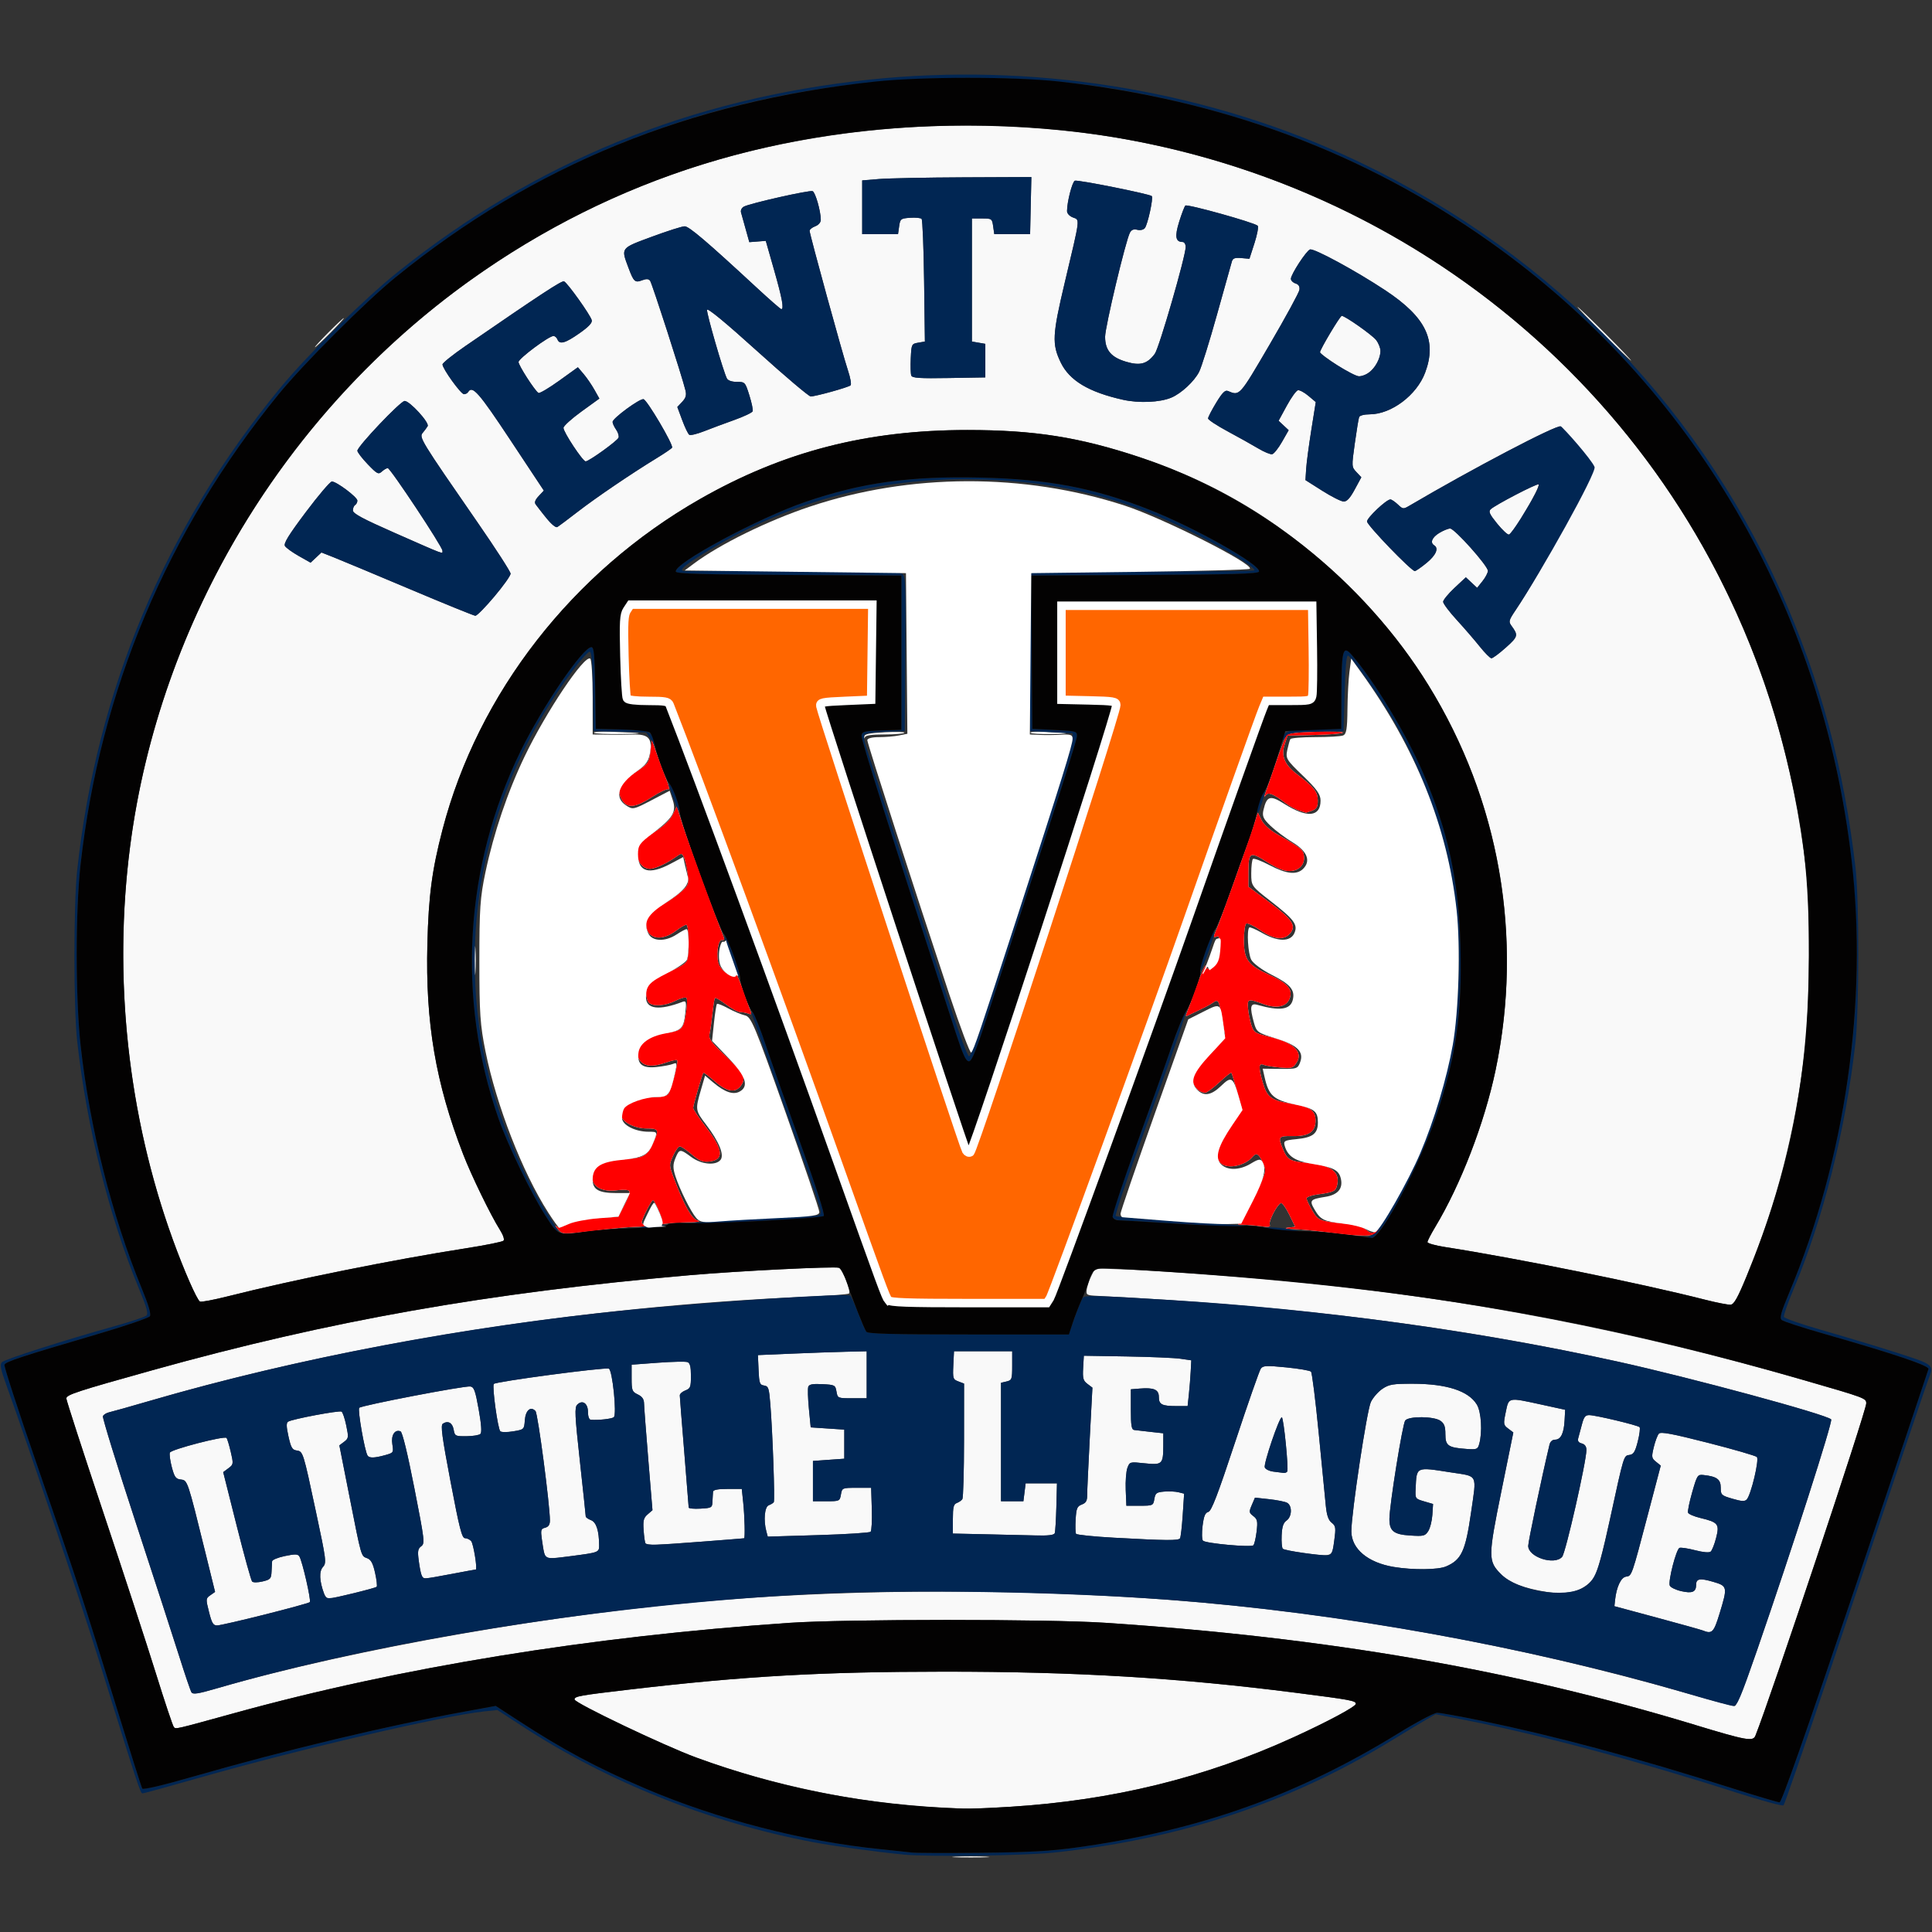 <?xml version="1.0" encoding="UTF-8" standalone="no"?>
<!-- Created with Inkscape (http://www.inkscape.org/) -->

<svg
   width="863"
   height="863"
   viewBox="0 0 228.335 228.335"
   version="1.1"
   id="svg1"
   inkscape:version="1.3.2 (091e20e, 2023-11-25)"
   sodipodi:docname="vll-logo.svg"
   inkscape:export-filename="android-chrome-512x512.png"
   inkscape:export-xdpi="56.954807"
   inkscape:export-ydpi="56.954807"
   xmlns:inkscape="http://www.inkscape.org/namespaces/inkscape"
   xmlns:sodipodi="http://sodipodi.sourceforge.net/DTD/sodipodi-0.dtd"
   xmlns="http://www.w3.org/2000/svg"
   xmlns:svg="http://www.w3.org/2000/svg">
  <rect x="0" y="0" width="228.335" height="228.335" fill="#333333" stroke="none"/>
  <sodipodi:namedview
     id="namedview1"
     pagecolor="#ffffff"
     bordercolor="#000000"
     borderopacity="0.25"
     inkscape:showpageshadow="2"
     inkscape:pageopacity="0.0"
     inkscape:pagecheckerboard="0"
     inkscape:deskcolor="#d1d1d1"
     inkscape:document-units="mm"
     inkscape:zoom="0.5946522"
     inkscape:cx="387.62154"
     inkscape:cy="456.5694"
     inkscape:window-width="1672"
     inkscape:window-height="884"
     inkscape:window-x="0"
     inkscape:window-y="38"
     inkscape:window-maximized="0"
     inkscape:current-layer="g114" />
  <defs
     id="defs1" />
  <g
     inkscape:label="Layer 1"
     inkscape:groupmode="layer"
     id="layer1"
     transform="translate(10.396,-37.894)">
    <g
       id="g114">
      <g
         id="g118"
         transform="translate(0.09,8.812)">
        <path
           style="fill:#f9f9f9"
           d="m 102.46,248.512 c 0.982,-0.051 2.59,-0.051 3.572,0 0.982,0.051 0.179,0.093 -1.786,0.093 -1.965,0 -2.768,-0.042 -1.786,-0.093 z m -2.051,-5.806 c -9.306,-0.474 -19.608,-2.602 -28.617,-5.91 -3.801,-1.396 -14.378,-6.445 -14.378,-6.863 0,-0.374 0.558,-0.474 6.615,-1.183 13.43,-1.573 22.594,-2.093 37.042,-2.101 15.51,-0.008 27.737,0.725 41.54,2.489 6.546,0.837 7.144,0.947 7.144,1.314 0,0.325 -3.258,2.075 -7.335,3.939 -10.495,4.798 -21.397,7.474 -33.543,8.231 -4.072,0.254 -4.973,0.263 -8.467,0.085 z m 89.441,-9.764 c -21.527,-6.536 -43.387,-10.32 -69.729,-12.069 -6.762,-0.449 -30.709,-0.445 -37.306,0.007 -23.644,1.618 -45.945,5.245 -65.617,10.671 -7.056,1.946 -6.889,1.908 -7.135,1.649 -0.122,-0.129 -1.074,-2.973 -2.115,-6.32 -1.041,-3.347 -3.85,-11.946 -6.243,-19.108 -2.393,-7.162 -4.351,-13.198 -4.351,-13.412 0,-0.438 1.244,-0.846 10.186,-3.341 20.985,-5.854 39.608,-9.148 63.5,-11.229 5.71,-0.497 17.131,-1.066 17.622,-0.877 0.421,0.162 1.449,2.79 1.191,3.047 -0.092,0.092 -2.338,0.26 -4.992,0.375 -26.681,1.15 -54.406,5.542 -77.586,12.292 -2.328,0.678 -4.511,1.292 -4.85,1.366 -0.339,0.073 -0.675,0.284 -0.746,0.469 -0.071,0.185 1.662,5.795 3.85,12.467 2.188,6.672 4.523,13.858 5.188,15.968 0.665,2.11 1.306,3.994 1.425,4.186 0.173,0.28 0.762,0.191 2.967,-0.451 16.086,-4.681 40.364,-8.927 59.901,-10.475 16.393,-1.299 35.318,-1.299 52.652,10e-4 20.064,1.505 41.224,5.312 60.89,10.955 3.076,0.883 5.761,1.605 5.967,1.605 0.252,0 1.128,-2.181 2.682,-6.681 4.144,-11.999 8.953,-26.983 8.73,-27.204 -0.601,-0.597 -16.579,-4.923 -25.221,-6.829 -18.887,-4.166 -38.339,-6.623 -61.516,-7.771 -1.238,-0.061 -1.318,-0.108 -1.249,-0.723 0.041,-0.362 0.279,-1.076 0.529,-1.587 l 0.455,-0.93 2.514,0.079 c 4.597,0.144 14.601,0.859 21.299,1.521 20.288,2.006 39.84,5.789 59.948,11.6 7.291,2.107 7.388,2.143 7.388,2.753 0,0.897 -11.294,34.759 -13.101,39.279 -0.281,0.702 -1.06,0.562 -7.128,-1.28 z m 0.914,-11.159 c -0.218,-0.088 -2.659,-0.77 -5.424,-1.515 l -5.027,-1.355 0.079,-0.732 c 0.166,-1.54 0.7,-2.677 1.295,-2.761 0.691,-0.098 0.649,0.02 2.612,-7.447 l 1.493,-5.677 -0.565,-0.457 c -0.523,-0.423 -0.542,-0.552 -0.257,-1.731 0.169,-0.701 0.441,-1.417 0.603,-1.591 0.228,-0.245 1.554,0.004 5.801,1.086 3.028,0.772 5.627,1.526 5.776,1.675 0.305,0.305 -0.686,4.471 -1.195,5.021 -0.232,0.251 -0.6,0.232 -1.686,-0.086 -1.329,-0.39 -1.389,-0.447 -1.389,-1.32 0,-0.975 -0.467,-1.316 -2.029,-1.482 -0.709,-0.076 -0.76,0.001 -1.343,2.033 -0.333,1.161 -0.554,2.249 -0.489,2.416 0.064,0.168 0.712,0.447 1.439,0.622 2.126,0.51 2.296,0.724 1.877,2.359 -0.194,0.758 -0.484,1.487 -0.644,1.62 -0.179,0.149 -0.883,0.087 -1.83,-0.16 -0.846,-0.221 -1.681,-0.348 -1.854,-0.281 -0.383,0.147 -1.356,3.914 -1.15,4.452 0.081,0.212 0.69,0.509 1.353,0.661 1.297,0.297 1.761,0.102 1.761,-0.74 0,-0.738 0.441,-0.82 1.988,-0.37 1.731,0.503 1.75,0.594 0.782,3.767 -0.68,2.23 -0.883,2.435 -1.976,1.995 z M 14.216,219.599 c -0.39,-1.549 -0.386,-1.603 0.158,-1.984 l 0.559,-0.392 -1.158,-4.697 c -2.101,-8.518 -2.092,-8.492 -2.887,-8.584 -0.6,-0.07 -0.753,-0.278 -1.066,-1.455 -0.201,-0.756 -0.305,-1.533 -0.23,-1.728 0.144,-0.376 6.423,-2.005 6.692,-1.737 0.085,0.085 0.311,0.823 0.5,1.64 0.335,1.44 0.326,1.498 -0.273,1.945 l -0.618,0.46 1.599,6.35 c 0.88,3.492 1.699,6.453 1.821,6.58 0.126,0.13 0.663,0.125 1.236,-0.011 0.92,-0.219 1.018,-0.325 1.057,-1.156 0.024,-0.503 0.054,-1.055 0.066,-1.227 0.013,-0.172 0.693,-0.451 1.513,-0.621 1.216,-0.252 1.53,-0.244 1.711,0.047 0.353,0.57 1.415,5.222 1.234,5.403 -0.225,0.225 -10.247,2.744 -10.95,2.752 -0.469,0.006 -0.63,-0.259 -0.964,-1.586 z m 13.596,-2.178 c -0.552,-1.488 -0.601,-2.625 -0.133,-3.141 0.439,-0.486 0.402,-0.782 -0.823,-6.522 -1.522,-7.134 -1.524,-7.139 -2.296,-7.25 -0.503,-0.072 -0.663,-0.349 -0.951,-1.652 -0.261,-1.181 -0.271,-1.612 -0.039,-1.755 0.499,-0.308 6.047,-1.351 6.313,-1.187 0.134,0.083 0.384,0.824 0.555,1.646 0.292,1.405 0.276,1.52 -0.253,1.92 l -0.563,0.425 1.201,6.079 c 1.433,7.255 1.354,6.979 2.094,7.261 0.447,0.17 0.673,0.59 0.927,1.725 0.185,0.825 0.269,1.567 0.188,1.648 -0.161,0.161 -5.116,1.379 -5.661,1.391 -0.186,0.004 -0.437,-0.26 -0.558,-0.588 z m 144.558,-0.184 c -2.716,-0.422 -4.433,-1.084 -5.45,-2.101 -1.551,-1.551 -1.548,-2.015 0.046,-9.864 l 1.401,-6.895 -0.603,-0.455 c -0.576,-0.434 -0.589,-0.523 -0.292,-1.954 0.369,-1.778 0.239,-1.751 4.242,-0.877 l 2.778,0.607 -0.066,1.254 c -0.081,1.535 -0.449,2.279 -1.129,2.279 -0.316,0 -0.57,0.23 -0.656,0.595 -0.946,3.982 -2.515,11.442 -2.515,11.957 0,1.331 3.091,2.332 4.008,1.299 0.417,-0.47 2.871,-11.278 2.871,-12.644 0,-0.403 -0.192,-0.667 -0.553,-0.761 -0.384,-0.1 -0.51,-0.292 -0.413,-0.626 0.077,-0.265 0.271,-0.988 0.431,-1.606 0.233,-0.901 0.407,-1.123 0.876,-1.117 0.766,0.01 5.71,1.192 5.938,1.42 0.097,0.097 0.004,0.857 -0.207,1.689 -0.308,1.218 -0.498,1.529 -0.971,1.597 -0.702,0.1 -0.643,-0.095 -2.339,7.702 -0.82,3.772 -1.486,6.225 -1.829,6.733 -1.059,1.571 -2.958,2.174 -5.57,1.768 z M 39.328,215.242 c -0.083,-0.217 -0.231,-0.995 -0.328,-1.731 -0.147,-1.109 -0.097,-1.396 0.294,-1.682 0.447,-0.327 0.406,-0.682 -0.814,-6.898 -0.811,-4.131 -1.413,-6.602 -1.63,-6.685 -0.681,-0.261 -1.137,0.459 -0.967,1.525 0.158,0.987 0.141,1.012 -0.862,1.291 -1.255,0.348 -1.871,0.362 -2.067,0.046 -0.348,-0.562 -1.195,-5.431 -0.983,-5.643 0.289,-0.289 12.423,-2.62 13.127,-2.522 0.436,0.061 0.591,0.486 0.989,2.707 0.314,1.751 0.384,2.724 0.208,2.899 -0.145,0.145 -0.885,0.269 -1.645,0.275 -1.329,0.011 -1.386,-0.019 -1.521,-0.779 -0.144,-0.813 -0.665,-1.1 -1.278,-0.704 -0.28,0.181 -0.101,1.524 0.917,6.879 1.049,5.518 1.34,6.654 1.705,6.654 0.242,0 0.57,0.157 0.729,0.348 0.273,0.329 0.759,3.356 0.539,3.356 -0.057,0 -1.353,0.238 -2.88,0.529 -3.324,0.633 -3.343,0.634 -3.534,0.136 z m 114.924,-0.966 c -3.076,-0.506 -5.027,-2.144 -5.027,-4.221 0,-2.137 1.841,-14.33 2.307,-15.279 0.259,-0.529 0.876,-1.231 1.371,-1.56 0.787,-0.524 1.234,-0.598 3.572,-0.596 4.011,0.005 6.594,0.842 7.578,2.457 0.534,0.876 0.677,3.279 0.278,4.684 -0.173,0.608 -0.292,0.654 -1.483,0.568 -2.192,-0.158 -2.51,-0.378 -2.51,-1.737 0,-0.922 -0.13,-1.273 -0.588,-1.594 -0.773,-0.541 -3.716,-0.567 -4.157,-0.036 -0.314,0.378 -1.87,10.069 -1.87,11.644 0,1.424 0.508,1.828 2.456,1.952 1.584,0.101 1.76,0.059 2.131,-0.515 0.223,-0.343 0.442,-1.207 0.488,-1.918 l 0.083,-1.293 -1.058,-0.309 c -1.043,-0.304 -1.058,-0.326 -1.003,-1.485 0.125,-2.662 -0.024,-2.593 4.195,-1.936 3.231,0.503 3.028,0.089 2.35,4.787 -0.652,4.522 -1.132,5.55 -2.953,6.326 -0.95,0.405 -3.896,0.434 -6.16,0.061 z M 53.876,212.791 c -0.074,-0.255 -0.216,-1.036 -0.315,-1.736 -0.163,-1.152 -0.126,-1.287 0.382,-1.42 0.392,-0.103 0.562,-0.357 0.563,-0.844 0.004,-1.822 -1.42,-12.642 -1.704,-12.943 -0.573,-0.609 -1.174,-0.09 -1.26,1.086 -0.08,1.092 -0.086,1.098 -1.377,1.313 -0.713,0.119 -1.398,0.115 -1.522,-0.009 -0.296,-0.296 -0.98,-5.254 -0.771,-5.592 0.169,-0.274 13.052,-1.99 13.595,-1.811 0.428,0.141 0.971,5.426 0.59,5.74 -0.243,0.2 -1.8,0.372 -2.723,0.301 -0.195,-0.015 -0.331,-0.395 -0.331,-0.923 0,-1.024 -0.657,-1.469 -1.266,-0.86 -0.329,0.329 -0.287,1.215 0.313,6.69 0.38,3.471 0.691,6.404 0.69,6.517 -5.95e-4,0.113 0.279,0.312 0.622,0.442 0.628,0.239 0.954,1.252 0.961,2.986 0.003,0.818 -0.043,0.836 -3.257,1.256 -2.772,0.362 -3.032,0.347 -3.189,-0.192 z m 89.745,-0.163 c -1.263,-0.165 -2.387,-0.393 -2.498,-0.505 -0.11,-0.113 -0.172,-0.827 -0.137,-1.587 0.047,-1.022 0.199,-1.478 0.579,-1.746 0.655,-0.461 0.688,-1.778 0.053,-2.106 -0.255,-0.132 -1.21,-0.321 -2.124,-0.42 l -1.661,-0.181 -0.374,0.874 c -0.347,0.81 -0.333,0.905 0.18,1.303 0.483,0.374 0.533,0.609 0.388,1.832 -0.091,0.772 -0.264,1.501 -0.384,1.621 -0.27,0.27 -5.632,-0.218 -5.956,-0.543 -0.13,-0.13 -0.15,-0.919 -0.046,-1.755 0.144,-1.153 0.307,-1.55 0.675,-1.646 0.376,-0.098 1.098,-1.979 3.198,-8.329 1.492,-4.511 2.847,-8.386 3.012,-8.611 0.259,-0.354 0.662,-0.373 3,-0.142 1.486,0.147 2.804,0.374 2.929,0.504 0.125,0.13 0.535,3.391 0.91,7.248 0.375,3.856 0.753,7.726 0.84,8.599 0.115,1.147 0.306,1.704 0.692,2.007 0.483,0.38 0.512,0.579 0.306,2.117 -0.265,1.975 -0.13,1.92 -3.583,1.468 z m -1.976,-9.629 c 0.187,-0.302 -0.424,-6.414 -0.641,-6.414 -0.306,0 -2.174,5.503 -2.012,5.926 0.082,0.213 0.543,0.437 1.024,0.496 0.481,0.059 1.017,0.127 1.19,0.15 0.173,0.023 0.371,-0.048 0.439,-0.158 z m -75.853,8.469 c -0.066,-0.109 -0.163,-0.81 -0.214,-1.557 -0.078,-1.132 0.001,-1.441 0.477,-1.852 l 0.571,-0.493 -0.491,-5.953 c -0.27,-3.274 -0.497,-6.274 -0.505,-6.666 -0.01,-0.51 -0.222,-0.813 -0.741,-1.062 -0.674,-0.323 -0.728,-0.466 -0.728,-1.933 v -1.584 l 3.099,-0.23 c 1.705,-0.127 3.282,-0.16 3.506,-0.074 0.298,0.114 0.407,0.548 0.407,1.626 0,1.325 -0.065,1.495 -0.661,1.722 -0.364,0.138 -0.659,0.403 -0.656,0.589 0.003,0.185 0.24,3.195 0.527,6.687 0.287,3.493 0.523,6.446 0.524,6.562 0.001,0.117 0.627,0.176 1.391,0.132 1.341,-0.077 1.39,-0.107 1.42,-0.874 0.017,-0.437 0.047,-0.943 0.066,-1.124 0.024,-0.226 0.567,-0.331 1.718,-0.331 h 1.682 l 0.17,1.626 c 0.168,1.609 0.232,4.184 0.104,4.206 -0.437,0.077 -9.846,0.765 -10.568,0.772 -0.537,0.005 -1.031,-0.079 -1.097,-0.189 z m 55.393,-0.65 c -2.398,-0.132 -4.422,-0.341 -4.498,-0.463 -0.076,-0.123 -0.097,-0.897 -0.047,-1.721 0.079,-1.296 0.177,-1.53 0.728,-1.74 0.494,-0.188 0.636,-0.436 0.634,-1.108 -0.001,-0.477 0.138,-3.53 0.309,-6.785 l 0.311,-5.918 -0.589,-0.445 c -0.505,-0.381 -0.578,-0.651 -0.507,-1.887 l 0.082,-1.442 5.072,0.085 c 2.79,0.047 5.647,0.169 6.35,0.272 l 1.278,0.186 -0.069,1.316 c -0.038,0.724 -0.136,1.941 -0.217,2.705 l -0.148,1.389 h -1.282 c -1.758,0 -2.119,-0.184 -2.119,-1.082 0,-0.874 -0.581,-1.126 -2.274,-0.987 l -1.033,0.085 v 2.378 c 0,1.913 0.077,2.388 0.397,2.431 0.218,0.029 1.081,0.129 1.918,0.221 l 1.521,0.168 -0.004,1.502 c -0.006,2.153 -0.13,2.268 -2.214,2.045 -1.733,-0.186 -1.75,-0.181 -2.025,0.54 -0.152,0.4 -0.242,1.57 -0.2,2.601 l 0.077,1.873 h 1.585 c 1.554,0 1.588,-0.015 1.721,-0.794 0.121,-0.704 0.253,-0.803 1.168,-0.878 0.568,-0.046 1.329,-0.01 1.691,0.081 l 0.659,0.166 -0.165,2.514 c -0.091,1.383 -0.234,2.626 -0.319,2.763 -0.175,0.283 -1.611,0.27 -7.79,-0.07 z m -41.104,-0.764 c -0.35,-1.308 -0.203,-2.892 0.286,-3.072 0.255,-0.094 0.523,-0.257 0.595,-0.363 0.145,-0.211 -0.13,-8.085 -0.403,-11.539 -0.155,-1.958 -0.227,-2.175 -0.744,-2.249 -0.512,-0.073 -0.581,-0.267 -0.65,-1.839 l -0.078,-1.758 3.914,-0.167 c 2.153,-0.092 5.045,-0.194 6.428,-0.227 l 2.514,-0.059 v 2.778 2.778 h -1.717 c -1.701,0 -1.718,-0.007 -1.854,-0.794 -0.131,-0.762 -0.197,-0.797 -1.659,-0.873 -1.135,-0.059 -1.56,0.017 -1.669,0.301 -0.08,0.209 -0.049,1.376 0.069,2.593 l 0.215,2.213 1.984,0.132 1.984,0.132 v 1.72 1.72 l -1.852,0.132 -1.852,0.132 v 2.381 2.381 h 1.585 c 1.554,0 1.588,-0.015 1.722,-0.794 0.136,-0.786 0.154,-0.794 1.855,-0.794 h 1.717 l 0.077,2.49 c 0.042,1.369 -0.021,2.587 -0.14,2.706 -0.119,0.119 -2.903,0.297 -6.187,0.395 l -5.971,0.179 z m 25.818,0.357 -3.77,-0.081 v -1.721 c 0,-1.397 0.087,-1.753 0.463,-1.892 0.255,-0.094 0.55,-0.299 0.657,-0.455 0.107,-0.156 0.196,-3.293 0.198,-6.971 l 0.004,-6.687 -0.674,-0.256 c -0.636,-0.242 -0.67,-0.349 -0.595,-1.912 l 0.079,-1.655 h 3.44 3.44 v 1.708 c 0,1.604 -0.04,1.717 -0.661,1.864 l -0.661,0.156 v 7 7 h 1.323 1.323 l 0.132,-1.058 0.132,-1.058 h 1.852 1.852 l -0.072,2.778 c -0.04,1.528 -0.125,2.927 -0.19,3.109 -0.084,0.235 -0.752,0.314 -2.309,0.272 -1.205,-0.032 -3.888,-0.095 -5.961,-0.14 z m 85.13,-27.721 c -7.577,-1.933 -22.2,-4.895 -30.758,-6.23 -1.128,-0.176 -2.051,-0.437 -2.051,-0.58 0,-0.143 0.404,-0.93 0.897,-1.75 3.039,-5.048 5.835,-12.305 7.149,-18.555 2.832,-13.475 1.181,-27.346 -4.709,-39.555 -3.298,-6.837 -6.916,-11.925 -12.326,-17.337 -7.353,-7.355 -15.419,-12.374 -25.009,-15.562 -7.15,-2.377 -12.472,-3.217 -20.373,-3.217 -11.914,0 -21.781,2.548 -31.618,8.166 -15.062,8.601 -26.21,22.918 -30.418,39.062 -1.245,4.779 -1.645,7.797 -1.789,13.509 -0.235,9.326 0.975,16.44 4.227,24.856 0.977,2.527 3.248,7.199 4.346,8.938 0.391,0.619 0.562,1.141 0.421,1.283 -0.131,0.131 -2.135,0.535 -4.454,0.897 -8.584,1.341 -20.426,3.729 -28.063,5.659 -1.711,0.432 -3.221,0.718 -3.355,0.635 -0.376,-0.232 -1.893,-3.696 -3.212,-7.334 -6.575,-18.14 -7.659,-38.656 -3.021,-57.174 8.499,-33.928 34.653,-61.14 67.788,-70.531 14.825,-4.202 31.571,-5.098 46.833,-2.507 30.831,5.234 57.31,24.57 71.201,51.995 5.479,10.818 8.758,21.88 10.237,34.537 0.505,4.324 0.429,16.263 -0.134,21.118 -1.129,9.727 -3.28,18.116 -6.896,26.89 -1.05,2.548 -1.489,3.334 -1.884,3.375 -0.283,0.029 -1.646,-0.235 -3.029,-0.588 z m -23.551,-77.071 c 1.456,-1.304 1.495,-1.454 0.673,-2.574 -0.364,-0.496 -0.325,-0.646 0.486,-1.852 3.045,-4.53 9.058,-15.727 8.802,-16.393 -0.326,-0.849 -3.171,-5.212 -3.475,-5.328 -0.517,-0.199 -10.446,5.006 -17.779,9.32 -0.837,0.492 -0.848,0.492 -1.472,-0.095 -0.346,-0.325 -0.74,-0.59 -0.876,-0.589 -0.474,0.003 -2.761,2.159 -2.761,2.603 0,0.439 5.226,5.862 5.649,5.862 0.119,0 0.742,-0.431 1.385,-0.958 1.118,-0.916 1.472,-1.734 0.904,-2.085 -0.511,-0.316 -0.256,-0.939 0.595,-1.458 0.473,-0.288 1.053,-0.525 1.29,-0.525 0.527,-0.001 4.465,4.41 4.463,5 -7.2e-4,0.233 -0.288,0.78 -0.638,1.217 l -0.637,0.794 -0.666,-0.624 -0.666,-0.624 -1.342,1.255 c -0.738,0.69 -1.342,1.429 -1.342,1.641 0,0.212 0.721,1.173 1.602,2.134 0.881,0.961 2.101,2.373 2.712,3.137 0.611,0.764 1.237,1.395 1.391,1.402 0.154,0.007 0.92,-0.56 1.701,-1.26 z m -1.014,-14.645 c -0.904,-1.111 -1.053,-1.438 -0.779,-1.702 0.531,-0.51 5.51,-3.097 5.664,-2.943 0.259,0.259 -2.984,5.759 -3.496,5.93 -0.149,0.05 -0.774,-0.529 -1.389,-1.285 z M 47.94,99.585 c 1.064,-1.254 1.926,-2.474 1.917,-2.712 -0.01,-0.238 -1.747,-2.932 -3.862,-5.988 -6.78,-9.799 -6.976,-10.119 -6.52,-10.65 0.218,-0.254 0.481,-0.61 0.583,-0.79 0.232,-0.409 -2.122,-2.982 -2.722,-2.975 -0.487,0.005 -5.588,5.381 -5.583,5.883 0.002,0.181 0.552,0.9 1.224,1.597 1.118,1.161 1.259,1.233 1.671,0.86 0.248,-0.224 0.56,-0.405 0.694,-0.402 0.314,0.008 6.461,9.287 6.461,9.753 0,0.419 0.49,0.601 -5.622,-2.09 -3.799,-1.673 -4.961,-2.296 -4.961,-2.662 0,-0.263 0.119,-0.551 0.265,-0.641 0.146,-0.09 0.265,-0.324 0.265,-0.52 0,-0.41 -2.465,-2.258 -3.011,-2.258 -0.2,0 -1.586,1.627 -3.079,3.616 -2.048,2.727 -2.654,3.713 -2.466,4.011 0.137,0.217 0.874,0.748 1.638,1.18 l 1.389,0.785 0.641,-0.602 0.641,-0.602 1.396,0.549 c 0.768,0.302 4.789,1.982 8.937,3.733 4.147,1.752 7.682,3.189 7.855,3.195 0.173,0.006 1.185,-1.016 2.249,-2.27 z m 9.872,-10.034 c 2.163,-1.672 6.358,-4.519 9.339,-6.338 0.916,-0.559 1.724,-1.11 1.794,-1.224 0.19,-0.307 -2.953,-5.643 -3.375,-5.729 -0.452,-0.092 -3.657,2.262 -3.657,2.687 0,0.172 0.189,0.582 0.42,0.912 0.231,0.33 0.36,0.757 0.287,0.949 -0.149,0.387 -3.5,2.802 -3.889,2.802 -0.343,0 -2.642,-3.477 -2.622,-3.966 0.009,-0.22 0.967,-1.088 2.13,-1.928 l 2.113,-1.529 -0.595,-1.058 c -0.327,-0.582 -0.898,-1.414 -1.27,-1.85 l -0.675,-0.792 -2.211,1.591 c -1.216,0.875 -2.318,1.525 -2.449,1.444 -0.43,-0.266 -2.352,-3.251 -2.352,-3.654 0,-0.411 3.572,-3.075 4.124,-3.075 0.175,0 0.386,0.179 0.47,0.397 0.248,0.647 0.917,0.463 2.592,-0.712 1.117,-0.784 1.546,-1.243 1.462,-1.564 -0.16,-0.613 -2.879,-4.42 -3.268,-4.577 -0.276,-0.112 -2.641,1.439 -11.664,7.647 -1.48,1.019 -2.696,1.992 -2.701,2.163 -0.015,0.49 2.171,3.525 2.539,3.525 0.182,0 0.404,-0.119 0.494,-0.265 0.501,-0.81 1.259,0.055 5,5.704 l 3.942,5.952 -0.607,0.646 c -0.417,0.444 -0.529,0.752 -0.358,0.985 1.372,1.865 2.297,2.831 2.561,2.675 0.171,-0.101 1.263,-0.919 2.427,-1.819 z m 91.814,-2.619 0.779,-1.44 -0.579,-0.616 c -0.574,-0.611 -0.576,-0.642 -0.193,-3.389 0.213,-1.525 0.442,-2.921 0.51,-3.103 0.072,-0.193 0.595,-0.332 1.257,-0.333 2.546,-0.006 5.552,-2.266 6.545,-4.922 1.425,-3.81 0.103,-6.548 -4.698,-9.729 -3.484,-2.309 -8.457,-5.006 -8.909,-4.832 -0.451,0.173 -2.257,2.947 -2.257,3.467 0,0.206 0.245,0.452 0.545,0.547 0.373,0.118 0.519,0.357 0.463,0.756 -0.045,0.321 -1.629,3.23 -3.521,6.466 -3.601,6.159 -3.532,6.082 -4.931,5.49 -0.33,-0.14 -0.661,0.192 -1.389,1.39 -0.526,0.865 -0.956,1.7 -0.956,1.855 0,0.155 1.042,0.842 2.315,1.525 1.273,0.684 2.893,1.589 3.599,2.012 0.706,0.423 1.454,0.733 1.661,0.689 0.208,-0.044 0.731,-0.701 1.163,-1.459 l 0.786,-1.379 -0.595,-0.557 -0.595,-0.557 0.961,-1.768 c 0.529,-0.972 1.125,-1.801 1.325,-1.841 0.2,-0.04 0.756,0.257 1.236,0.661 l 0.873,0.735 -0.528,3.307 c -0.291,1.819 -0.565,3.895 -0.61,4.613 l -0.081,1.305 1.984,1.258 c 1.091,0.692 2.227,1.265 2.523,1.274 0.388,0.012 0.757,-0.387 1.317,-1.424 z m -2.086,-14.694 c -1.11,-0.725 -2.018,-1.412 -2.018,-1.527 0,-0.326 2.373,-4.299 2.568,-4.299 0.389,0 3.576,2.24 4.058,2.852 0.285,0.362 0.518,0.947 0.518,1.298 0,1.405 -1.347,2.994 -2.538,2.994 -0.313,0 -1.477,-0.593 -2.587,-1.318 z m -71.251,6.485 c 1.14,-0.406 2.121,-0.872 2.18,-1.035 0.059,-0.163 -0.117,-1.01 -0.392,-1.883 -0.491,-1.561 -0.516,-1.587 -1.469,-1.587 -0.592,0 -1.052,-0.155 -1.18,-0.397 -0.423,-0.795 -2.43,-7.727 -2.351,-8.118 0.053,-0.26 2.155,1.471 5.967,4.916 3.237,2.925 6.064,5.318 6.281,5.318 0.586,0 4.468,-1.08 4.716,-1.312 0.118,-0.11 -0.022,-0.902 -0.31,-1.759 -0.614,-1.826 -4.534,-16.1 -4.534,-16.508 0,-0.153 0.298,-0.391 0.661,-0.529 0.393,-0.149 0.661,-0.461 0.661,-0.767 0,-1.023 -0.64,-3.261 -0.969,-3.387 -0.37,-0.142 -7.346,1.426 -8.106,1.822 -0.274,0.143 -0.423,0.438 -0.351,0.695 0.068,0.246 0.317,1.136 0.552,1.978 l 0.428,1.532 0.973,-0.076 0.973,-0.076 0.98,3.44 c 0.958,3.362 1.192,4.63 0.854,4.63 -0.092,0 -1.396,-1.138 -2.898,-2.529 -5.933,-5.494 -8.008,-7.261 -8.529,-7.261 -0.296,0 -2.035,0.554 -3.865,1.23 -3.733,1.381 -3.663,1.289 -2.78,3.65 0.637,1.702 0.773,1.824 1.66,1.486 0.466,-0.177 0.735,-0.158 0.904,0.064 0.226,0.297 3.792,11.348 4.183,12.965 0.136,0.562 0.041,0.89 -0.392,1.351 l -0.572,0.609 0.579,1.559 c 0.318,0.858 0.694,1.635 0.835,1.727 0.141,0.092 0.927,-0.097 1.747,-0.421 0.82,-0.323 2.423,-0.92 3.562,-1.326 z M 127.934,76.081 c 1.179,-0.493 2.719,-1.92 3.3,-3.057 0.274,-0.537 1.225,-3.585 2.114,-6.772 0.889,-3.187 1.68,-6.011 1.758,-6.276 0.111,-0.373 0.359,-0.462 1.108,-0.397 l 0.965,0.084 0.595,-1.843 c 0.327,-1.014 0.498,-1.94 0.379,-2.059 -0.373,-0.373 -8.334,-2.595 -8.545,-2.384 -0.11,0.11 -0.439,0.968 -0.732,1.907 -0.543,1.744 -0.433,2.395 0.405,2.395 0.202,0 0.364,0.265 0.363,0.595 -0.003,1.088 -3.135,11.928 -3.645,12.617 -0.887,1.199 -1.711,1.435 -3.353,0.957 -1.806,-0.525 -2.525,-1.371 -2.525,-2.971 0,-1.16 2.435,-11.369 2.934,-12.301 0.184,-0.344 0.443,-0.445 0.867,-0.339 0.349,0.088 0.726,0.005 0.892,-0.196 0.342,-0.413 1.03,-3.577 0.823,-3.784 -0.251,-0.251 -8.744,-1.951 -9.088,-1.819 -0.31,0.119 -0.926,2.505 -0.926,3.586 0,0.287 0.289,0.601 0.695,0.756 0.838,0.319 0.893,-0.122 -0.956,7.66 -1.476,6.215 -1.533,7.297 -0.496,9.458 1.033,2.155 3.31,3.523 7.371,4.43 1.884,0.421 4.352,0.313 5.696,-0.248 z m -21.968,-4.377 v -1.982 l -0.794,-0.137 -0.794,-0.137 V 62.174 54.901 h 1.191 c 1.159,0 1.194,0.025 1.323,0.926 l 0.132,0.926 h 2.117 2.117 l 0.074,-3.373 0.074,-3.373 -8.012,0.035 c -4.406,0.019 -8.905,0.108 -9.996,0.198 l -1.984,0.164 v 3.175 3.175 h 2.117 2.117 l 0.132,-0.926 c 0.126,-0.881 0.188,-0.93 1.293,-1.009 0.638,-0.046 1.251,0.014 1.362,0.132 0.111,0.118 0.244,3.429 0.295,7.356 l 0.093,7.141 -0.794,0.137 c -0.774,0.133 -0.796,0.178 -0.874,1.827 -0.044,0.93 -0.017,1.855 0.06,2.055 0.113,0.294 0.979,0.351 4.445,0.292 l 4.305,-0.073 z M 146.711,174.748 c -1.455,-0.185 -3.36,-0.368 -4.233,-0.405 -0.984,-0.042 -1.265,-0.108 -0.738,-0.173 l 0.849,-0.106 -0.707,-1.442 c -0.389,-0.793 -0.831,-1.402 -0.981,-1.353 -0.435,0.143 -1.472,2.128 -1.323,2.533 0.108,0.295 -0.109,0.334 -1.098,0.198 -0.678,-0.093 -1.597,-0.169 -2.041,-0.169 -0.695,0 -0.749,-0.046 -0.384,-0.331 0.233,-0.182 1.036,-1.598 1.786,-3.147 1.333,-2.754 1.354,-2.836 0.977,-3.738 -0.478,-1.143 -0.81,-1.365 -1.25,-0.834 -0.916,1.104 -3.031,1.524 -3.801,0.754 -0.794,-0.794 -0.503,-1.956 1.063,-4.238 l 1.479,-2.155 -0.582,-2.086 c -0.32,-1.147 -0.626,-2.134 -0.681,-2.192 -0.055,-0.058 -0.692,0.448 -1.415,1.124 -0.724,0.677 -1.473,1.231 -1.665,1.231 -0.767,0 -1.525,-0.822 -1.525,-1.653 0,-0.682 0.353,-1.178 1.983,-2.787 1.528,-1.509 1.955,-2.089 1.859,-2.529 -0.068,-0.314 -0.246,-1.275 -0.395,-2.135 -0.316,-1.824 -0.409,-1.966 -1.013,-1.533 -0.248,0.178 -0.867,0.515 -1.376,0.751 -0.509,0.235 -1.152,0.544 -1.427,0.686 -0.427,0.22 -0.47,0.186 -0.288,-0.231 0.117,-0.269 0.656,-1.739 1.196,-3.267 0.543,-1.537 1.027,-2.557 1.082,-2.284 0.096,0.478 0.12,0.477 0.735,-0.022 0.502,-0.407 0.663,-0.841 0.764,-2.057 0.109,-1.319 0.068,-1.519 -0.285,-1.383 -0.374,0.143 -0.374,0.066 0.001,-0.818 0.523,-1.232 3.648,-9.95 4.361,-12.163 l 0.535,-1.662 0.434,0.868 c 0.273,0.546 0.974,1.18 1.889,1.707 2.875,1.656 3.04,1.791 3.129,2.562 0.119,1.034 -0.604,1.759 -1.752,1.759 -0.624,0 -1.478,-0.35 -2.639,-1.084 -2.019,-1.275 -2.167,-1.188 -2.173,1.283 l -0.004,1.654 2.511,1.863 c 2.716,2.015 3.208,2.781 2.374,3.703 -0.723,0.798 -1.909,0.651 -3.481,-0.431 -0.758,-0.522 -1.503,-0.872 -1.656,-0.778 -0.153,0.094 -0.277,0.982 -0.277,1.972 0,2.306 0.474,2.942 3.079,4.129 2.176,0.992 2.782,1.758 2.272,2.877 -0.395,0.868 -1.549,1.079 -2.996,0.549 -1.884,-0.69 -1.97,-0.666 -1.864,0.533 0.052,0.581 0.23,1.466 0.397,1.966 0.284,0.855 0.42,0.938 2.266,1.391 2.779,0.681 3.883,1.78 3.056,3.042 -0.406,0.62 -0.56,0.664 -1.937,0.548 -0.823,-0.069 -1.704,-0.214 -1.959,-0.323 -0.593,-0.253 -0.608,0.332 -0.056,2.193 0.498,1.676 1.019,2.046 3.425,2.429 2.136,0.34 2.782,0.801 2.782,1.984 0,1.314 -0.798,1.858 -2.675,1.823 -1.722,-0.032 -1.794,0.062 -1.177,1.539 0.531,1.271 0.824,1.437 2.894,1.64 2.849,0.28 3.895,1.079 3.495,2.672 -0.17,0.676 -0.426,0.791 -2.338,1.051 -0.691,0.094 -1.257,0.302 -1.257,0.462 0,0.16 0.297,0.798 0.66,1.418 0.716,1.221 0.868,1.283 3.894,1.57 1.183,0.112 2.003,0.347 2.456,0.703 0.582,0.458 0.745,0.484 1.135,0.178 0.41,-0.322 0.419,-0.311 0.092,0.107 -0.429,0.547 -1.523,0.558 -5.458,0.057 z m -91.299,-0.454 c -0.273,-0.327 -0.336,-0.455 -0.138,-0.283 0.281,0.245 0.523,0.192 1.118,-0.249 0.615,-0.455 1.274,-0.59 3.471,-0.71 l 2.711,-0.148 0.744,-1.388 c 0.409,-0.763 0.668,-1.51 0.576,-1.66 -0.102,-0.165 -0.667,-0.206 -1.429,-0.105 -1.733,0.23 -2.933,-0.377 -2.933,-1.484 0,-0.886 0.745,-1.77 1.647,-1.955 0.331,-0.068 1.407,-0.176 2.391,-0.241 2.022,-0.133 2.46,-0.397 3.142,-1.898 0.72,-1.583 0.66,-1.72 -0.764,-1.721 -1.44,-0.001 -2.977,-0.788 -2.977,-1.524 0,-1.323 1.566,-2.175 4.002,-2.178 0.673,-8.2e-4 1.348,-0.15 1.498,-0.332 0.353,-0.427 1.265,-3.84 1.076,-4.029 -0.079,-0.079 -0.654,0.036 -1.277,0.256 -1.521,0.537 -2.478,0.503 -3.03,-0.106 -1.148,-1.269 0.271,-3.015 2.71,-3.333 2.153,-0.281 2.316,-0.423 2.625,-2.288 0.153,-0.923 0.185,-1.777 0.072,-1.898 -0.113,-0.121 -0.691,0.028 -1.285,0.331 -1.198,0.611 -2.677,0.72 -3.164,0.233 -0.175,-0.175 -0.318,-0.702 -0.318,-1.171 0,-1.044 0.647,-1.604 3.015,-2.61 1.162,-0.494 1.75,-0.902 1.853,-1.289 0.27,-1.006 0.177,-4.137 -0.123,-4.137 -0.155,0 -0.671,0.297 -1.147,0.659 -1.845,1.407 -3.598,1.022 -3.598,-0.792 0,-0.941 0.338,-1.308 2.18,-2.368 0.69,-0.397 1.624,-1.067 2.076,-1.489 0.781,-0.73 0.813,-0.836 0.634,-2.159 -0.103,-0.765 -0.302,-1.609 -0.442,-1.874 -0.234,-0.444 -0.299,-0.449 -0.829,-0.067 -1.128,0.814 -2.549,1.475 -3.17,1.475 -1.22,0 -1.928,-1.63 -1.254,-2.889 0.139,-0.26 0.972,-0.93 1.85,-1.49 1.058,-0.674 1.761,-1.349 2.082,-1.998 l 0.485,-0.98 0.738,2.289 c 0.58,1.8 3.792,10.575 4.787,13.082 0.13,0.329 0.077,0.45 -0.175,0.397 -0.503,-0.107 -0.747,2.094 -0.329,2.975 0.419,0.886 1.716,1.615 1.899,1.069 0.07,-0.207 0.453,0.567 0.852,1.72 0.399,1.153 0.819,2.326 0.934,2.606 0.17,0.414 0.123,0.476 -0.255,0.331 -0.255,-0.098 -0.684,-0.178 -0.952,-0.178 -0.268,0 -1.028,-0.413 -1.688,-0.917 -0.661,-0.504 -1.249,-0.832 -1.308,-0.728 -0.059,0.104 -0.19,0.963 -0.291,1.909 -0.101,0.946 -0.252,2.002 -0.336,2.346 -0.127,0.519 0.163,0.927 1.694,2.381 2.335,2.219 2.644,2.757 2.076,3.624 -0.651,0.994 -1.691,0.847 -3.162,-0.447 -0.682,-0.6 -1.281,-1.046 -1.332,-0.992 -0.142,0.151 -1.207,3.819 -1.207,4.158 0,0.164 0.656,1.147 1.458,2.185 2.137,2.765 2.244,3.989 0.363,4.153 -0.717,0.062 -1.13,-0.116 -2,-0.86 -0.603,-0.516 -1.232,-0.938 -1.398,-0.938 -0.166,0 -0.525,0.498 -0.797,1.107 -0.493,1.101 -0.492,1.116 0.113,2.712 1.212,3.199 2.092,4.759 2.79,4.947 0.422,0.113 0.027,0.187 -1.091,0.204 -0.964,0.015 -2.155,0.087 -2.646,0.161 -0.491,0.074 -0.754,0.067 -0.583,-0.015 0.223,-0.108 0.158,-0.516 -0.234,-1.458 -0.299,-0.719 -0.623,-1.308 -0.72,-1.308 -0.194,0 -1.34,2.252 -1.34,2.634 0,0.131 0.208,0.293 0.463,0.359 0.255,0.067 -0.251,0.139 -1.124,0.16 -0.873,0.021 -3.016,0.211 -4.763,0.422 -4.07,0.491 -3.933,0.497 -4.516,-0.201 z m -9.806,-31.684 c 0,-1.528 0.044,-2.153 0.097,-1.389 0.053,0.764 0.053,2.014 0,2.778 -0.053,0.764 -0.097,0.139 -0.097,-1.389 z m 97.45,-17.732 c -0.41,-0.123 -1.124,-0.511 -1.587,-0.862 -1.476,-1.119 -2.065,-1.355 -2.357,-0.947 -0.183,0.256 -0.202,0.207 -0.068,-0.171 0.104,-0.291 0.652,-1.888 1.219,-3.549 0.567,-1.661 1.157,-3.172 1.312,-3.359 0.194,-0.233 1.302,-0.364 3.556,-0.42 1.801,-0.044 3.189,0.004 3.084,0.109 -0.105,0.104 -1.617,0.223 -3.36,0.265 l -3.17,0.075 -0.348,1.058 c -0.44,1.34 -0.008,2.385 1.437,3.482 2.018,1.531 2.481,2.113 2.481,3.119 0,0.779 -0.124,1 -0.679,1.211 -0.373,0.142 -0.701,0.248 -0.728,0.235 -0.027,-0.013 -0.384,-0.123 -0.794,-0.246 z m -79.938,-1.113 c -0.837,-1.195 -0.394,-2.137 1.65,-3.503 1.39,-0.929 1.46,-1.036 1.642,-2.523 l 0.146,-1.191 0.558,1.587 c 0.307,0.873 0.811,2.22 1.121,2.994 0.31,0.774 0.437,1.329 0.284,1.234 -0.154,-0.095 -1.027,0.314 -1.94,0.909 -1.88,1.225 -2.851,1.363 -3.46,0.493 z m 28.537,-7.614 c 0.022,-0.311 0.55,-0.425 2.448,-0.529 1.331,-0.073 2.365,-0.043 2.297,0.066 -0.068,0.109 -1.12,0.198 -2.337,0.198 -1.536,0 -2.248,0.101 -2.325,0.331 -0.064,0.191 -0.099,0.163 -0.083,-0.066 z m -31.952,-0.463 c -0.068,-0.109 0.848,-0.166 2.035,-0.127 3.89,0.128 4.329,0.232 1.182,0.279 -1.701,0.025 -3.149,-0.043 -3.217,-0.152 z m 51.594,0 c -0.068,-0.109 0.669,-0.166 1.638,-0.125 3.069,0.127 3.429,0.238 0.917,0.282 -1.337,0.023 -2.487,-0.047 -2.555,-0.156 z m 67.693,-47.162 c -1.742,-1.746 -3.107,-3.175 -3.034,-3.175 0.073,0 1.557,1.429 3.299,3.175 1.742,1.746 3.107,3.175 3.034,3.175 -0.073,0 -1.557,-1.429 -3.299,-3.175 z M 28.31,68.395 c 0.937,-0.946 1.764,-1.72 1.837,-1.72 0.073,0 -0.635,0.774 -1.572,1.72 -0.937,0.946 -1.764,1.72 -1.837,1.72 -0.073,0 0.635,-0.774 1.572,-1.72 z"
           id="path24" />
        <path
           style="fill:#012653"
           d="m 96.308,248.267 c -3.355,-0.335 -8.216,-0.998 -10.583,-1.444 -12.277,-2.313 -24.276,-7.081 -34.391,-13.662 l -3.038,-1.977 -1.532,0.16 c -4.81,0.503 -21.856,4.471 -33.605,7.823 -3.604,1.028 -6.665,1.869 -6.804,1.869 -0.253,0 -0.54,-0.873 -5.158,-15.743 -2.233,-7.189 -8.278,-25.17 -10.891,-32.395 -0.73,-2.018 -0.838,-2.56 -0.566,-2.825 0.366,-0.356 7.454,-2.624 13.17,-4.214 1.965,-0.546 3.719,-1.127 3.898,-1.29 0.255,-0.231 0.062,-0.932 -0.88,-3.202 -3.514,-8.47 -6.173,-19.128 -7.293,-29.232 -0.43,-3.88 -0.436,-16.116 -0.009,-20.108 C 0.898,110.759 9.01,91.451 22.601,74.962 25.855,71.015 32.543,64.417 36.513,61.238 52.789,48.204 71.083,40.739 92.25,38.495 c 19.059,-2.021 38.873,1.098 55.917,8.802 23.307,10.535 41.651,28.84 51.838,51.728 4.646,10.439 7.427,20.739 8.804,32.606 0.444,3.827 0.434,16.784 -0.017,20.77 -1.152,10.201 -3.816,20.793 -7.309,29.07 -0.682,1.616 -1.193,3.078 -1.136,3.249 0.057,0.171 2.121,0.887 4.587,1.589 2.466,0.703 6.359,1.877 8.651,2.61 4.495,1.437 4.517,1.455 3.873,3.086 -0.287,0.726 -2.235,6.494 -12.137,35.934 -2.643,7.858 -4.901,14.385 -5.017,14.505 -0.116,0.12 -2.638,-0.561 -5.603,-1.512 -11.618,-3.726 -23.232,-6.837 -31.831,-8.527 l -3.685,-0.724 -0.946,0.542 c -0.52,0.298 -2.553,1.522 -4.517,2.72 -11.886,7.249 -24.974,11.561 -39.746,13.096 -3.519,0.366 -14.826,0.511 -17.668,0.228 z m 20.617,-0.86 c 14.393,-2.015 25.932,-6.124 37.908,-13.501 2.164,-1.333 4.18,-2.395 4.547,-2.395 0.362,0 2.66,0.413 5.107,0.918 8.868,1.83 18.412,4.394 29.554,7.939 2.984,0.949 5.59,1.726 5.791,1.726 0.248,0 3.116,-8.16 8.944,-25.44 4.719,-13.992 8.617,-25.593 8.662,-25.781 0.092,-0.382 -4.131,-1.807 -12.121,-4.089 -2.692,-0.769 -5.046,-1.534 -5.231,-1.7 -0.268,-0.24 -0.089,-0.891 0.878,-3.197 5.562,-13.267 8.481,-29.075 7.96,-43.112 C 207.179,91.755 175.432,52.568 130.043,41.407 120.979,39.178 113.453,38.281 103.849,38.285 78.268,38.297 55.449,46.256 36.248,61.864 32.716,64.735 25.394,72.06 22.448,75.671 9.275,91.813 1.324,110.696 -0.968,131.285 c -0.603,5.419 -0.6,15.783 0.007,21.328 1.064,9.714 3.692,20.166 7.23,28.751 0.8,1.94 1.118,3.025 0.962,3.273 -0.129,0.204 -2.969,1.174 -6.312,2.156 -8.93,2.622 -10.74,3.218 -10.88,3.582 -0.069,0.18 1.618,5.372 3.748,11.537 4.8,13.887 5.649,16.475 9.382,28.584 1.645,5.336 3.066,9.823 3.157,9.97 0.104,0.168 2.4,-0.374 6.114,-1.442 10.788,-3.102 22.738,-5.964 31.919,-7.643 l 3.746,-0.685 2.604,1.698 c 5.297,3.454 9.358,5.627 15.082,8.07 8.51,3.632 18.643,6.248 27.739,7.161 1.601,0.161 3.268,0.34 3.704,0.399 0.437,0.059 4.128,0.072 8.202,0.03 5.83,-0.06 8.277,-0.198 11.489,-0.648 z m 72.516,-18.029 c -18.613,-5.537 -41.55,-9.703 -61.78,-11.22 -12.987,-0.974 -30.96,-1.255 -42.466,-0.665 -23.724,1.218 -50.764,5.515 -70.087,11.139 -2.205,0.642 -2.794,0.731 -2.967,0.451 -0.119,-0.192 -0.76,-2.076 -1.425,-4.186 -0.665,-2.11 -2.999,-9.296 -5.188,-15.968 -2.188,-6.672 -3.921,-12.282 -3.85,-12.467 0.071,-0.185 0.406,-0.395 0.746,-0.469 0.339,-0.073 2.522,-0.688 4.85,-1.366 17.295,-5.036 37.185,-8.805 56.621,-10.73 9.811,-0.972 25.565,-1.994 26.105,-1.694 0.097,0.054 0.506,0.96 0.909,2.014 0.403,1.054 0.845,2.066 0.981,2.247 0.192,0.256 2.924,0.331 12.087,0.331 h 11.84 L 116.54,184.745 c 0.397,-1.128 0.826,-2.161 0.954,-2.295 0.277,-0.292 1.492,-0.26 10.168,0.265 17.795,1.077 36.623,3.664 53.049,7.287 8.642,1.906 24.62,6.233 25.221,6.829 0.223,0.221 -4.586,15.206 -8.73,27.204 -2.024,5.858 -2.374,6.678 -2.851,6.661 -0.299,-0.011 -2.508,-0.605 -4.909,-1.319 z m 3.299,-9.589 c 0.968,-3.173 0.949,-3.264 -0.782,-3.767 -1.547,-0.45 -1.988,-0.368 -1.988,0.37 0,0.842 -0.464,1.037 -1.761,0.74 -0.663,-0.152 -1.272,-0.449 -1.353,-0.661 -0.206,-0.538 0.766,-4.305 1.15,-4.452 0.173,-0.066 1.007,0.06 1.854,0.281 0.947,0.247 1.651,0.309 1.83,0.16 0.16,-0.133 0.45,-0.862 0.644,-1.62 0.419,-1.636 0.249,-1.849 -1.877,-2.359 -0.727,-0.174 -1.374,-0.454 -1.439,-0.622 -0.064,-0.168 0.156,-1.255 0.489,-2.416 0.583,-2.031 0.634,-2.108 1.343,-2.033 1.562,0.167 2.029,0.508 2.029,1.482 0,0.873 0.06,0.93 1.389,1.32 1.086,0.319 1.454,0.337 1.686,0.086 0.509,-0.55 1.5,-4.716 1.195,-5.021 -0.149,-0.149 -2.748,-0.903 -5.776,-1.675 -4.247,-1.083 -5.573,-1.331 -5.801,-1.086 -0.163,0.175 -0.434,0.891 -0.603,1.591 -0.284,1.179 -0.265,1.308 0.257,1.731 l 0.565,0.457 -1.493,5.677 c -1.963,7.466 -1.922,7.348 -2.612,7.447 -0.596,0.085 -1.129,1.222 -1.295,2.761 l -0.079,0.732 5.027,1.355 c 2.765,0.745 5.206,1.427 5.424,1.515 1.093,0.44 1.296,0.236 1.976,-1.995 z m -171.886,0.099 c 2.811,-0.71 5.186,-1.364 5.276,-1.455 0.181,-0.181 -0.881,-4.833 -1.234,-5.403 -0.18,-0.291 -0.495,-0.3 -1.711,-0.047 -0.819,0.17 -1.5,0.45 -1.513,0.621 -0.013,0.172 -0.042,0.724 -0.066,1.227 -0.039,0.83 -0.137,0.937 -1.057,1.156 -0.573,0.136 -1.11,0.141 -1.236,0.011 -0.122,-0.126 -0.942,-3.087 -1.821,-6.58 l -1.599,-6.35 0.618,-0.46 c 0.6,-0.446 0.608,-0.505 0.273,-1.945 -0.19,-0.816 -0.415,-1.554 -0.5,-1.64 -0.269,-0.269 -6.548,1.361 -6.692,1.737 -0.075,0.195 0.029,0.972 0.23,1.728 0.313,1.176 0.466,1.385 1.066,1.455 0.794,0.092 0.786,0.067 2.887,8.584 l 1.158,4.697 -0.559,0.392 c -0.544,0.381 -0.548,0.435 -0.158,1.984 0.334,1.326 0.495,1.591 0.964,1.586 0.31,-0.004 2.863,-0.587 5.674,-1.297 z m 10.441,-2.505 c 1.423,-0.34 2.654,-0.685 2.736,-0.766 0.081,-0.081 -0.004,-0.823 -0.188,-1.648 -0.254,-1.136 -0.479,-1.555 -0.927,-1.725 -0.74,-0.282 -0.661,-0.005 -2.094,-7.261 l -1.201,-6.079 0.563,-0.425 c 0.53,-0.399 0.545,-0.515 0.253,-1.92 -0.171,-0.822 -0.42,-1.563 -0.555,-1.646 -0.266,-0.165 -5.814,0.878 -6.313,1.187 -0.232,0.143 -0.222,0.575 0.039,1.755 0.288,1.303 0.448,1.58 0.951,1.652 0.772,0.11 0.774,0.116 2.296,7.25 1.225,5.74 1.262,6.036 0.823,6.522 -0.467,0.516 -0.419,1.654 0.133,3.141 0.27,0.727 0.281,0.727 3.484,-0.038 z m 145.312,-0.651 c 1.438,-0.84 1.81,-1.781 3.161,-7.996 1.695,-7.797 1.636,-7.602 2.339,-7.702 0.473,-0.067 0.662,-0.379 0.971,-1.597 0.211,-0.832 0.304,-1.592 0.207,-1.689 -0.228,-0.228 -5.172,-1.41 -5.938,-1.42 -0.469,-0.006 -0.643,0.216 -0.876,1.117 -0.16,0.618 -0.354,1.341 -0.431,1.606 -0.097,0.334 0.029,0.526 0.413,0.626 0.361,0.095 0.553,0.358 0.553,0.761 0,1.366 -2.454,12.175 -2.871,12.644 -0.917,1.034 -4.008,0.032 -4.008,-1.299 0,-0.516 1.569,-7.976 2.515,-11.957 0.087,-0.365 0.341,-0.595 0.656,-0.595 0.68,0 1.048,-0.744 1.129,-2.279 l 0.066,-1.254 -2.778,-0.607 c -4.004,-0.874 -3.873,-0.901 -4.242,0.877 -0.297,1.431 -0.284,1.52 0.292,1.954 l 0.603,0.455 -1.401,6.895 c -1.595,7.848 -1.597,8.313 -0.046,9.864 1.966,1.966 7.494,2.877 9.687,1.596 z M 42.862,215.106 c 1.527,-0.291 2.823,-0.529 2.88,-0.529 0.22,0 -0.266,-3.027 -0.539,-3.356 -0.159,-0.191 -0.487,-0.348 -0.729,-0.348 -0.365,0 -0.656,-1.136 -1.705,-6.654 -1.018,-5.355 -1.197,-6.698 -0.917,-6.879 0.613,-0.396 1.134,-0.109 1.278,0.704 0.135,0.761 0.193,0.79 1.521,0.779 0.76,-0.006 1.5,-0.13 1.645,-0.275 0.175,-0.175 0.105,-1.148 -0.208,-2.899 -0.398,-2.221 -0.553,-2.647 -0.989,-2.707 -0.704,-0.098 -12.838,2.233 -13.127,2.522 -0.213,0.213 0.635,5.081 0.983,5.643 0.196,0.316 0.812,0.303 2.067,-0.046 1.002,-0.278 1.019,-0.304 0.862,-1.291 -0.17,-1.066 0.286,-1.786 0.967,-1.525 0.217,0.083 0.82,2.554 1.63,6.685 1.22,6.216 1.262,6.571 0.814,6.898 -0.391,0.286 -0.441,0.573 -0.294,1.682 0.219,1.652 0.393,2.124 0.782,2.124 0.167,0 1.553,-0.238 3.08,-0.529 z m 117.55,-0.892 c 1.821,-0.776 2.301,-1.804 2.953,-6.326 0.678,-4.698 0.881,-4.284 -2.35,-4.787 -4.218,-0.657 -4.069,-0.726 -4.195,1.936 -0.055,1.159 -0.04,1.18 1.003,1.485 l 1.058,0.309 -0.083,1.293 c -0.046,0.711 -0.266,1.575 -0.488,1.918 -0.372,0.573 -0.547,0.615 -2.131,0.515 -1.948,-0.124 -2.456,-0.528 -2.456,-1.952 0,-1.575 1.556,-11.266 1.87,-11.644 0.441,-0.531 3.384,-0.505 4.157,0.036 0.458,0.321 0.588,0.672 0.588,1.594 0,1.359 0.318,1.579 2.51,1.737 1.191,0.086 1.311,0.04 1.483,-0.568 0.399,-1.405 0.256,-3.808 -0.278,-4.684 -0.985,-1.615 -3.567,-2.452 -7.578,-2.457 -2.338,-0.003 -2.785,0.072 -3.572,0.596 -0.494,0.329 -1.111,1.031 -1.371,1.56 -0.466,0.949 -2.307,13.143 -2.307,15.279 0,2.077 1.951,3.715 5.027,4.221 2.265,0.373 5.21,0.343 6.16,-0.061 z M 57.065,212.984 c 3.214,-0.42 3.261,-0.438 3.257,-1.256 -0.007,-1.734 -0.333,-2.747 -0.961,-2.986 -0.343,-0.13 -0.623,-0.329 -0.622,-0.442 5.94e-4,-0.113 -0.31,-3.045 -0.69,-6.517 -0.6,-5.476 -0.641,-6.362 -0.313,-6.69 0.61,-0.61 1.266,-0.164 1.266,0.86 0,0.528 0.136,0.908 0.331,0.923 0.923,0.071 2.48,-0.101 2.723,-0.301 0.381,-0.314 -0.162,-5.599 -0.59,-5.74 -0.543,-0.179 -13.425,1.537 -13.595,1.811 -0.209,0.337 0.475,5.296 0.771,5.592 0.124,0.124 0.809,0.128 1.522,0.009 1.291,-0.215 1.297,-0.221 1.377,-1.313 0.086,-1.177 0.687,-1.695 1.26,-1.086 0.284,0.302 1.708,11.121 1.704,12.943 -0.001,0.487 -0.171,0.741 -0.563,0.844 -0.508,0.133 -0.545,0.268 -0.382,1.42 0.352,2.488 0.135,2.369 3.504,1.929 z m 90.139,-1.823 c 0.206,-1.537 0.177,-1.736 -0.306,-2.117 -0.385,-0.303 -0.577,-0.86 -0.692,-2.007 -0.087,-0.873 -0.465,-4.743 -0.84,-8.599 -0.375,-3.856 -0.784,-7.118 -0.91,-7.248 -0.125,-0.13 -1.443,-0.357 -2.929,-0.504 -2.339,-0.231 -2.741,-0.212 -3,0.142 -0.165,0.225 -1.52,4.1 -3.012,8.611 -2.1,6.35 -2.822,8.23 -3.198,8.329 -0.368,0.096 -0.531,0.493 -0.675,1.646 -0.104,0.836 -0.084,1.625 0.046,1.755 0.324,0.324 5.686,0.812 5.956,0.543 0.12,-0.12 0.292,-0.849 0.384,-1.621 0.145,-1.223 0.095,-1.458 -0.388,-1.832 -0.514,-0.398 -0.527,-0.492 -0.18,-1.303 l 0.374,-0.874 1.661,0.181 c 0.913,0.1 1.869,0.289 2.124,0.42 0.635,0.328 0.602,1.645 -0.053,2.106 -0.381,0.268 -0.532,0.724 -0.579,1.746 -0.035,0.761 0.026,1.475 0.137,1.587 0.214,0.219 4.44,0.83 5.324,0.77 0.444,-0.03 0.566,-0.308 0.756,-1.733 z m -7.188,-8.153 c -0.481,-0.059 -0.942,-0.282 -1.024,-0.496 -0.162,-0.423 1.706,-5.926 2.012,-5.926 0.217,0 0.828,6.112 0.641,6.414 -0.068,0.11 -0.266,0.182 -0.439,0.158 -0.173,-0.023 -0.709,-0.091 -1.19,-0.15 z m -67.387,8.264 c 2.619,-0.206 4.792,-0.381 4.829,-0.387 0.128,-0.023 0.064,-2.598 -0.104,-4.206 l -0.17,-1.626 h -1.682 c -1.15,0 -1.693,0.105 -1.718,0.331 -0.02,0.182 -0.049,0.688 -0.066,1.124 -0.029,0.766 -0.078,0.796 -1.42,0.874 -0.764,0.044 -1.39,-0.015 -1.391,-0.132 -0.001,-0.117 -0.237,-3.07 -0.524,-6.562 -0.287,-3.493 -0.524,-6.502 -0.527,-6.687 -0.003,-0.185 0.293,-0.45 0.656,-0.589 0.596,-0.227 0.661,-0.397 0.661,-1.722 0,-1.078 -0.108,-1.512 -0.407,-1.626 -0.224,-0.086 -1.801,-0.052 -3.506,0.074 l -3.099,0.23 v 1.584 c 0,1.467 0.054,1.61 0.728,1.933 0.52,0.249 0.732,0.552 0.741,1.062 0.008,0.392 0.235,3.392 0.505,6.666 l 0.491,5.953 -0.571,0.493 c -0.476,0.411 -0.555,0.72 -0.477,1.852 0.052,0.747 0.148,1.448 0.214,1.557 0.165,0.272 1.305,0.239 6.836,-0.197 z m 56.347,-0.383 c 0.085,-0.137 0.228,-1.381 0.319,-2.763 l 0.165,-2.514 -0.659,-0.166 c -0.363,-0.091 -1.124,-0.127 -1.691,-0.081 -0.915,0.075 -1.047,0.175 -1.168,0.878 -0.133,0.778 -0.167,0.794 -1.721,0.794 h -1.585 l -0.077,-1.873 c -0.042,-1.03 0.048,-2.2 0.2,-2.601 0.274,-0.722 0.291,-0.726 2.025,-0.54 2.084,0.223 2.208,0.109 2.214,-2.045 l 0.004,-1.502 -1.521,-0.168 c -0.837,-0.092 -1.7,-0.192 -1.918,-0.221 -0.319,-0.043 -0.397,-0.518 -0.397,-2.431 v -2.378 l 1.033,-0.085 c 1.693,-0.139 2.274,0.114 2.274,0.987 0,0.897 0.361,1.082 2.119,1.082 h 1.282 l 0.148,-1.389 c 0.082,-0.764 0.179,-1.981 0.217,-2.705 l 0.069,-1.316 -1.278,-0.186 c -0.703,-0.103 -3.56,-0.225 -6.35,-0.272 l -5.072,-0.085 -0.082,1.442 c -0.07,1.236 0.003,1.506 0.507,1.887 l 0.589,0.445 -0.311,5.918 c -0.171,3.255 -0.31,6.308 -0.309,6.785 0.002,0.673 -0.14,0.921 -0.634,1.108 -0.551,0.209 -0.648,0.443 -0.728,1.74 -0.05,0.824 -0.029,1.598 0.047,1.721 0.076,0.123 2.1,0.331 4.498,0.463 6.179,0.341 7.614,0.354 7.79,0.07 z m -36.566,-0.773 c 0.119,-0.119 0.182,-1.337 0.14,-2.706 l -0.077,-2.49 h -1.717 c -1.701,0 -1.718,0.007 -1.855,0.794 -0.135,0.778 -0.168,0.794 -1.722,0.794 h -1.585 v -2.381 -2.381 l 1.852,-0.132 1.852,-0.132 v -1.72 -1.72 l -1.984,-0.132 -1.984,-0.132 -0.215,-2.213 c -0.118,-1.217 -0.15,-2.384 -0.069,-2.593 0.109,-0.284 0.534,-0.36 1.669,-0.301 1.463,0.076 1.528,0.111 1.659,0.873 0.135,0.786 0.152,0.794 1.854,0.794 h 1.717 v -2.778 -2.778 l -2.514,0.059 c -1.382,0.033 -4.275,0.134 -6.428,0.227 l -3.914,0.167 0.078,1.758 c 0.069,1.572 0.138,1.766 0.65,1.839 0.517,0.074 0.589,0.291 0.744,2.249 0.273,3.453 0.548,11.328 0.403,11.539 -0.073,0.106 -0.341,0.269 -0.595,0.363 -0.488,0.18 -0.636,1.764 -0.286,3.072 l 0.17,0.636 5.971,-0.179 c 3.284,-0.098 6.068,-0.276 6.187,-0.395 z m 21.761,0.162 c 0.065,-0.182 0.151,-1.581 0.19,-3.109 l 0.072,-2.778 h -1.852 -1.852 l -0.132,1.058 -0.132,1.058 h -1.323 -1.323 v -7 -7 l 0.661,-0.156 c 0.621,-0.147 0.661,-0.26 0.661,-1.864 v -1.708 h -3.44 -3.44 l -0.079,1.655 c -0.074,1.563 -0.041,1.67 0.595,1.912 l 0.674,0.256 -0.004,6.687 c -0.002,3.678 -0.091,6.815 -0.198,6.971 -0.107,0.156 -0.403,0.361 -0.657,0.455 -0.376,0.139 -0.463,0.494 -0.463,1.892 v 1.721 l 3.77,0.081 c 2.074,0.045 4.756,0.107 5.961,0.14 1.557,0.041 2.225,-0.037 2.309,-0.272 z M 94.499,182.747 c -0.311,-0.375 -0.717,-1.48 -6,-16.324 -7.054,-19.82 -16.522,-45.602 -19.847,-54.041 -0.155,-0.392 -0.54,-0.463 -2.52,-0.463 -1.46,0 -2.407,-0.113 -2.523,-0.301 -0.102,-0.165 -0.238,-2.434 -0.301,-5.042 -0.098,-4.035 -0.052,-4.838 0.309,-5.388 l 0.424,-0.647 h 14.287 14.287 l -0.071,5.622 -0.071,5.622 -3.043,0.132 c -2.796,0.122 -3.036,0.173 -2.957,0.631 0.187,1.085 16.865,51.94 17.224,52.518 0.124,0.201 0.343,0.292 0.487,0.203 0.465,-0.287 17.261,-51.727 17.261,-52.863 0,-0.425 -0.331,-0.481 -3.241,-0.548 l -3.241,-0.074 v -5.556 -5.556 h 14.817 14.817 l 0.075,5.027 c 0.041,2.765 0.009,5.295 -0.071,5.622 -0.14,0.568 -0.268,0.595 -2.801,0.595 h -2.654 l -0.362,0.868 c -0.426,1.019 -4.832,13.396 -8.78,24.665 -4.498,12.837 -15.985,44.398 -16.395,45.045 l -0.377,0.595 h -9.222 c -7.257,0 -9.283,-0.073 -9.508,-0.345 z m 56.998,-7.585 c 0.628,-0.254 2.487,-3.128 4.22,-6.525 5.808,-11.383 7.622,-24.538 5.119,-37.139 -1.182,-5.954 -4.115,-13.32 -7.374,-18.521 -1.569,-2.504 -4.168,-6.115 -4.611,-6.407 -0.202,-0.133 -0.327,1.173 -0.42,4.366 l -0.132,4.555 -3.175,0.069 c -2.856,0.062 -3.222,0.125 -3.638,0.625 -0.525,0.63 -0.64,0.306 -0.132,-0.373 0.271,-0.362 0.904,-0.455 3.506,-0.514 l 3.175,-0.071 0.018,-4.436 c 0.019,-4.894 0.186,-5.486 1.216,-4.305 2.646,3.037 6.486,9.389 8.449,13.976 2.961,6.918 4.204,12.694 4.402,20.456 0.202,7.905 -0.497,12.903 -2.771,19.792 -2.034,6.162 -6.6,14.729 -7.831,14.693 l -0.571,-0.017 z m -97.54,-2.441 c -1.704,-2.657 -4.412,-8.262 -5.517,-11.419 -4.971,-14.203 -4.031,-29.865 2.605,-43.443 2.568,-5.254 7.359,-12.289 8.368,-12.289 0.301,0 0.384,0.901 0.442,4.829 l 0.072,4.829 3.083,0.074 c 3.229,0.078 3.441,0.155 3.784,1.381 0.158,0.564 0.105,0.536 -0.355,-0.19 l -0.541,-0.851 -3.118,-0.075 -3.118,-0.075 -0.072,-4.696 c -0.054,-3.498 -0.155,-4.695 -0.397,-4.691 -0.179,0.003 -1.059,0.985 -1.956,2.183 -10.527,14.047 -14.116,31.529 -9.894,48.185 1.392,5.492 4.183,11.978 6.986,16.24 0.789,1.199 1.34,2.179 1.226,2.179 -0.114,0 -0.834,-0.976 -1.599,-2.169 z m 85.875,1.64 -0.794,-0.202 0.794,-0.012 c 0.437,-0.006 1.33,0.084 1.984,0.2 l 1.191,0.212 -1.191,0.002 c -0.655,9.9e-4 -1.548,-0.089 -1.984,-0.2 z m -74.348,-0.265 c 0.437,-0.111 1.27,-0.202 1.852,-0.203 l 1.058,-8.8e-4 -1.058,0.219 c -0.582,0.12 -1.416,0.212 -1.852,0.203 l -0.794,-0.016 z m 62.706,-0.412 c -2.765,-0.185 -5.477,-0.347 -6.028,-0.359 -0.62,-0.014 -1.057,-0.17 -1.15,-0.412 -0.082,-0.214 0.93,-3.339 2.25,-6.945 1.32,-3.606 3.229,-8.925 4.243,-11.819 1.014,-2.895 1.965,-5.384 2.112,-5.531 0.324,-0.324 -1.656,5.422 -5.541,16.077 -1.59,4.361 -2.803,8.009 -2.696,8.108 0.107,0.099 3.524,0.377 7.594,0.618 4.07,0.241 7.453,0.492 7.519,0.557 0.182,0.182 -2.765,0.077 -8.304,-0.294 z m -56.957,0.001 c 0.164,-0.166 11.308,-0.868 14.293,-0.901 0.791,-0.009 0.992,-0.112 0.992,-0.508 0,-0.273 -0.906,-2.982 -2.014,-6.019 -1.108,-3.037 -2.883,-8.022 -3.946,-11.078 -1.062,-3.056 -2.019,-5.794 -2.126,-6.085 -0.144,-0.391 -0.115,-0.456 0.11,-0.25 0.168,0.153 0.822,1.82 1.454,3.704 0.632,1.884 2.493,7.154 4.135,11.711 1.843,5.114 2.892,8.38 2.74,8.532 -0.135,0.135 -2.681,0.362 -5.658,0.504 -2.976,0.142 -6.483,0.332 -7.793,0.422 -1.31,0.09 -2.295,0.076 -2.189,-0.031 z m 31.237,-22.542 c -7.778,-23.875 -11.199,-34.659 -11.134,-35.109 0.071,-0.494 0.288,-0.551 2.393,-0.62 l 2.315,-0.076 v -9.115 -9.115 L 82.77,97.038 C 72.61,96.986 69.472,96.894 69.39,96.647 c -0.31,-0.931 9.794,-6.367 15.346,-8.257 6.693,-2.278 12.263,-3.049 20.662,-2.86 7.961,0.179 13.39,1.211 19.941,3.789 5.421,2.133 13.231,6.543 12.971,7.323 -0.084,0.253 -3.157,0.343 -13.518,0.396 l -13.409,0.069 0.07,9.06 0.07,9.06 2.646,0.132 c 2.62,0.131 2.646,0.139 2.617,0.794 -0.016,0.364 -1.82,6.138 -4.009,12.832 -2.189,6.694 -4.95,15.177 -6.134,18.852 -1.721,5.339 -2.246,6.681 -2.613,6.681 -0.355,0 -0.71,-0.769 -1.558,-3.373 z m 2.997,-0.744 c 7.2,-21.972 10.779,-33.194 10.796,-33.85 l 0.021,-0.794 -2.514,-0.132 -2.514,-0.132 -0.07,-9.243 c -0.054,-7.214 0.004,-9.292 0.265,-9.465 0.184,-0.122 6.14,-0.201 13.236,-0.175 7.096,0.026 12.974,-0.025 13.063,-0.114 0.287,-0.287 -3.894,-2.813 -7.973,-4.819 -8.42,-4.14 -16.421,-5.95 -26.302,-5.95 -11.143,0 -21.359,2.92 -30.914,8.836 -2.29,1.418 -2.903,2.002 -2.117,2.02 0.182,0.004 5.929,8.64e-4 12.772,-0.007 9.693,-0.011 12.543,0.06 12.902,0.323 0.425,0.312 0.456,1.045 0.391,9.466 l -0.07,9.128 -2.247,0.078 c -1.236,0.043 -2.35,0.181 -2.476,0.306 -0.128,0.128 -0.108,0.616 0.046,1.113 0.151,0.486 1.821,5.647 3.711,11.468 1.89,5.821 4.527,13.954 5.859,18.073 1.466,4.533 2.539,7.451 2.717,7.392 0.162,-0.054 0.8,-1.639 1.417,-3.521 z m -28.913,-6.498 c -0.157,-0.492 -0.598,-1.727 -0.979,-2.746 -0.382,-1.019 -0.53,-1.641 -0.33,-1.382 0.468,0.605 1.81,4.376 1.688,4.743 -0.051,0.154 -0.221,-0.123 -0.378,-0.615 z m 54.731,-0.232 c 0.075,-0.218 0.405,-1.23 0.735,-2.249 0.33,-1.019 0.748,-2.011 0.93,-2.205 0.182,-0.194 -0.042,0.72 -0.498,2.032 -0.456,1.312 -0.936,2.483 -1.066,2.602 -0.134,0.122 -0.178,0.044 -0.101,-0.18 z M 69.219,123.765 c -0.272,-0.767 -0.557,-1.574 -0.632,-1.792 -0.091,-0.262 -0.049,-0.307 0.123,-0.132 0.36,0.367 1.205,2.719 1.095,3.049 -0.05,0.149 -0.313,-0.357 -0.585,-1.125 z m 68.894,1.022 c 0,-0.507 0.697,-2.285 0.896,-2.285 0.124,0 -0.609,2.396 -0.803,2.624 -0.052,0.061 -0.094,-0.092 -0.094,-0.339 z m 26.274,-19.309 c -0.611,-0.764 -1.831,-2.176 -2.712,-3.137 -0.881,-0.961 -1.602,-1.922 -1.602,-2.134 0,-0.212 0.604,-0.951 1.342,-1.641 l 1.342,-1.255 0.666,0.624 0.666,0.624 0.637,-0.794 c 0.35,-0.437 0.637,-0.984 0.638,-1.217 0.002,-0.589 -3.936,-5.001 -4.463,-5 -0.237,5.44e-4 -0.817,0.237 -1.29,0.525 -0.852,0.519 -1.106,1.142 -0.595,1.458 0.568,0.351 0.213,1.169 -0.904,2.085 -0.643,0.527 -1.266,0.958 -1.385,0.958 -0.423,0 -5.649,-5.423 -5.649,-5.862 0,-0.444 2.287,-2.6 2.761,-2.603 0.136,-9.39e-4 0.53,0.264 0.876,0.589 0.624,0.586 0.635,0.587 1.472,0.095 7.332,-4.314 17.261,-9.519 17.779,-9.32 0.304,0.117 3.678,3.95 4.004,4.799 0.255,0.666 -6.286,12.392 -9.332,16.922 -0.811,1.206 -0.85,1.356 -0.486,1.852 0.822,1.121 0.783,1.271 -0.673,2.574 -0.781,0.7 -1.547,1.267 -1.701,1.26 -0.154,-0.007 -0.78,-0.638 -1.391,-1.402 z m 4.878,-15.141 c 1.539,-2.474 2.251,-3.841 2.085,-4.006 -0.154,-0.154 -5.133,2.433 -5.664,2.943 -0.275,0.264 -0.126,0.59 0.779,1.702 0.615,0.756 1.24,1.335 1.389,1.285 0.149,-0.05 0.783,-0.915 1.411,-1.923 z M 37.835,98.659 C 33.688,96.908 29.667,95.228 28.899,94.926 l -1.396,-0.549 -0.641,0.602 -0.641,0.602 -1.389,-0.785 c -0.764,-0.432 -1.501,-0.962 -1.638,-1.18 -0.188,-0.298 0.418,-1.284 2.466,-4.011 1.493,-1.989 2.879,-3.616 3.079,-3.616 0.546,0 3.011,1.849 3.011,2.258 0,0.196 -0.119,0.43 -0.265,0.52 -0.146,0.09 -0.265,0.378 -0.265,0.641 0,0.366 1.162,0.989 4.961,2.662 6.113,2.692 5.622,2.509 5.622,2.09 0,-0.466 -6.148,-9.745 -6.461,-9.753 -0.134,-0.003 -0.446,0.178 -0.694,0.402 -0.413,0.373 -0.554,0.301 -1.671,-0.86 -0.671,-0.697 -1.222,-1.416 -1.224,-1.597 -0.005,-0.503 5.096,-5.878 5.583,-5.883 0.6,-0.007 2.954,2.567 2.722,2.975 -0.102,0.18 -0.365,0.535 -0.583,0.79 -0.456,0.531 -0.26,0.852 6.52,10.65 2.114,3.056 3.852,5.751 3.862,5.988 0.021,0.522 -3.72,4.996 -4.166,4.982 -0.173,-0.006 -3.708,-1.443 -7.855,-3.195 z M 54.073,90.292 c -0.55,-0.693 -1.113,-1.412 -1.25,-1.598 -0.171,-0.232 -0.059,-0.541 0.358,-0.985 l 0.607,-0.646 -3.942,-5.952 c -3.741,-5.649 -4.499,-6.515 -5,-5.704 -0.09,0.146 -0.312,0.265 -0.494,0.265 -0.368,0 -2.554,-3.035 -2.539,-3.525 0.005,-0.171 1.221,-1.145 2.701,-2.163 9.023,-6.208 11.388,-7.759 11.664,-7.647 0.39,0.157 3.108,3.964 3.268,4.577 0.084,0.322 -0.345,0.781 -1.462,1.564 -1.675,1.175 -2.344,1.359 -2.592,0.712 -0.084,-0.218 -0.295,-0.397 -0.47,-0.397 -0.552,0 -4.124,2.664 -4.124,3.075 0,0.402 1.922,3.388 2.352,3.654 0.131,0.081 1.233,-0.569 2.449,-1.444 l 2.211,-1.591 0.675,0.792 c 0.371,0.436 0.943,1.268 1.27,1.85 l 0.595,1.058 -2.113,1.529 c -1.162,0.841 -2.12,1.708 -2.13,1.928 -0.02,0.489 2.279,3.966 2.622,3.966 0.389,0 3.741,-2.414 3.889,-2.802 0.074,-0.192 -0.055,-0.619 -0.287,-0.949 -0.231,-0.33 -0.42,-0.741 -0.42,-0.912 0,-0.425 3.205,-2.779 3.657,-2.687 0.422,0.086 3.565,5.422 3.375,5.729 -0.07,0.114 -0.878,0.665 -1.794,1.224 -2.981,1.82 -7.176,4.667 -9.339,6.338 -1.164,0.9 -2.256,1.718 -2.427,1.819 -0.186,0.11 -0.711,-0.321 -1.311,-1.077 z m 91.712,-3.212 -1.984,-1.258 0.081,-1.305 c 0.045,-0.718 0.319,-2.794 0.61,-4.613 l 0.528,-3.307 -0.873,-0.735 c -0.48,-0.404 -1.036,-0.702 -1.236,-0.661 -0.2,0.04 -0.796,0.869 -1.325,1.841 l -0.961,1.768 0.595,0.557 0.595,0.557 -0.786,1.379 c -0.432,0.758 -0.956,1.415 -1.163,1.459 -0.208,0.044 -0.955,-0.266 -1.661,-0.689 -0.706,-0.423 -2.326,-1.329 -3.599,-2.012 -1.273,-0.684 -2.315,-1.37 -2.315,-1.525 0,-0.155 0.43,-0.99 0.956,-1.855 0.728,-1.198 1.059,-1.529 1.389,-1.39 1.4,0.592 1.331,0.669 4.931,-5.49 1.892,-3.236 3.476,-6.146 3.521,-6.466 0.056,-0.399 -0.09,-0.637 -0.463,-0.756 -0.299,-0.095 -0.545,-0.341 -0.545,-0.547 0,-0.52 1.806,-3.294 2.257,-3.467 0.452,-0.173 5.424,2.524 8.909,4.832 4.801,3.181 6.123,5.92 4.698,9.729 -0.994,2.656 -4,4.916 -6.545,4.922 -0.662,0.002 -1.184,0.14 -1.257,0.333 -0.068,0.182 -0.298,1.578 -0.51,3.103 -0.383,2.747 -0.381,2.778 0.193,3.389 l 0.579,0.616 -0.779,1.44 c -0.561,1.036 -0.93,1.435 -1.317,1.424 -0.296,-0.009 -1.431,-0.582 -2.523,-1.274 z m 5.499,-13.939 c 0.728,-0.51 1.38,-1.73 1.38,-2.581 0,-0.351 -0.233,-0.935 -0.518,-1.298 -0.482,-0.612 -3.668,-2.852 -4.058,-2.852 -0.195,0 -2.568,3.973 -2.568,4.299 0,0.366 4.013,2.844 4.605,2.844 0.313,0 0.834,-0.186 1.158,-0.413 z m -80.305,7.327 c -0.141,-0.092 -0.517,-0.869 -0.835,-1.727 l -0.579,-1.559 0.572,-0.609 c 0.433,-0.461 0.528,-0.789 0.392,-1.351 -0.391,-1.617 -3.957,-12.668 -4.183,-12.965 -0.169,-0.222 -0.439,-0.241 -0.904,-0.064 -0.887,0.337 -1.023,0.215 -1.66,-1.486 -0.883,-2.361 -0.953,-2.269 2.78,-3.65 1.829,-0.677 3.569,-1.23 3.865,-1.23 0.52,0 2.596,1.767 8.529,7.261 1.502,1.391 2.806,2.529 2.898,2.529 0.338,0 0.104,-1.268 -0.854,-4.63 l -0.98,-3.44 -0.973,0.076 -0.973,0.076 -0.428,-1.532 c -0.235,-0.842 -0.484,-1.733 -0.552,-1.978 -0.071,-0.257 0.078,-0.552 0.351,-0.695 0.76,-0.396 7.736,-1.964 8.106,-1.822 0.329,0.126 0.969,2.365 0.969,3.387 0,0.306 -0.268,0.618 -0.661,0.767 -0.364,0.138 -0.661,0.376 -0.661,0.529 0,0.408 3.921,14.682 4.534,16.508 0.288,0.857 0.427,1.649 0.31,1.759 -0.248,0.232 -4.13,1.312 -4.716,1.312 -0.217,0 -3.044,-2.393 -6.281,-5.318 -3.813,-3.445 -5.915,-5.177 -5.967,-4.916 -0.079,0.391 1.929,7.323 2.351,8.118 0.129,0.242 0.589,0.397 1.18,0.397 0.953,0 0.978,0.027 1.469,1.587 0.275,0.873 0.451,1.721 0.392,1.883 -0.059,0.163 -1.04,0.628 -2.18,1.035 -1.14,0.406 -2.743,1.003 -3.562,1.326 -0.82,0.323 -1.606,0.513 -1.747,0.421 z m 51.259,-4.138 c -4.061,-0.907 -6.338,-2.275 -7.371,-4.43 -1.036,-2.162 -0.98,-3.244 0.496,-9.458 1.848,-7.782 1.793,-7.342 0.956,-7.66 -0.406,-0.154 -0.695,-0.469 -0.695,-0.756 0,-1.081 0.616,-3.467 0.926,-3.586 0.344,-0.132 8.837,1.568 9.088,1.819 0.207,0.207 -0.481,3.371 -0.823,3.784 -0.166,0.201 -0.543,0.284 -0.892,0.196 -0.424,-0.106 -0.683,-0.005 -0.867,0.339 -0.499,0.933 -2.934,11.141 -2.934,12.301 0,1.6 0.719,2.445 2.525,2.971 1.641,0.477 2.466,0.242 3.353,-0.957 0.51,-0.69 3.642,-11.529 3.645,-12.617 0.001,-0.33 -0.16,-0.595 -0.363,-0.595 -0.837,0 -0.947,-0.651 -0.405,-2.395 0.292,-0.938 0.621,-1.797 0.732,-1.907 0.211,-0.211 8.171,2.011 8.545,2.384 0.119,0.119 -0.052,1.045 -0.379,2.059 l -0.595,1.843 -0.965,-0.084 c -0.748,-0.065 -0.997,0.024 -1.108,0.397 -0.079,0.265 -0.87,3.089 -1.758,6.276 -0.889,3.187 -1.84,6.235 -2.114,6.772 -0.58,1.138 -2.12,2.565 -3.3,3.057 -1.344,0.562 -3.812,0.669 -5.696,0.248 z M 97.215,73.467 c -0.077,-0.201 -0.104,-1.126 -0.06,-2.055 0.078,-1.649 0.099,-1.694 0.874,-1.827 l 0.794,-0.137 -0.093,-7.141 c -0.051,-3.927 -0.184,-7.238 -0.295,-7.356 -0.111,-0.118 -0.724,-0.178 -1.362,-0.132 -1.104,0.079 -1.167,0.128 -1.293,1.009 l -0.132,0.926 h -2.117 -2.117 v -3.175 -3.175 l 1.984,-0.164 c 1.091,-0.09 5.59,-0.179 9.996,-0.198 l 8.012,-0.035 -0.074,3.373 -0.074,3.373 h -2.117 -2.117 l -0.132,-0.926 c -0.129,-0.902 -0.164,-0.926 -1.323,-0.926 h -1.191 v 7.273 7.273 l 0.794,0.137 0.794,0.137 v 1.982 1.982 l -4.305,0.073 c -3.467,0.059 -4.333,0.002 -4.445,-0.292 z"
           id="path23"
           sodipodi:nodetypes="ssscsssssssssscsssssssssssssssscssssssssssssssscsssssscssssssssscsssssssssssssssssssssscsssssssscsssssssssssssscssssscssscsscccsssssssscssssssscsscccssssccsssssssssssssssssssssssssscssscssssssssssscsssssssssssssscsssscsssssssssscsssscccssssssssssscsssssccsssssssssssssssccssssssssssssscsscsssssscsssccsssscssscccscccssccssccssscssscsscsscsccscsssscccscscscccccccccscssscccsscsssssscccccscccccccccsscccssccssscsscccsssssscccccsssssscccccscscssscsccsssssscsssccsssssscsssssscssscccssssssssccccccccsscsccssssssssssssscsssssssssssscsccccssssssscccssssscccccccscsssssccssccscsssccssssscsssscsssssssssssssscccscsssssssssssssscssssssssscccssssssssssssccsssscsssscssssssssssssscsscsssssssssssscccscssscccssssssssssssssscsscscccssssssssscsssssssssscccssssssssssssssssssssssssssssssssscssssccssssssccsccssscccccsscccccsscccccccscc" />
        <path
           style="fill:#030202"
           d="m 97.234,248.024 c -0.437,-0.059 -2.103,-0.238 -3.704,-0.399 -9.095,-0.913 -19.229,-3.529 -27.739,-7.161 -5.725,-2.443 -9.786,-4.616 -15.082,-8.07 l -2.604,-1.698 -3.746,0.685 c -9.181,1.68 -21.131,4.541 -31.919,7.643 -3.714,1.068 -6.011,1.61 -6.114,1.442 -0.091,-0.148 -1.512,-4.634 -3.157,-9.97 -3.733,-12.109 -4.582,-14.697 -9.382,-28.584 -2.131,-6.165 -3.818,-11.357 -3.748,-11.537 0.14,-0.364 1.95,-0.96 10.88,-3.582 3.343,-0.982 6.183,-1.952 6.312,-2.156 0.157,-0.248 -0.162,-1.333 -0.962,-3.273 -3.538,-8.584 -6.166,-19.037 -7.23,-28.751 -0.607,-5.545 -0.611,-15.909 -0.007,-21.328 C 1.324,110.696 9.275,91.813 22.448,75.671 25.394,72.06 32.716,64.735 36.248,61.864 52.555,48.608 70.938,41.098 92.869,38.731 c 5.546,-0.598 16.44,-0.605 21.828,-0.013 19.214,2.112 36.082,8.403 51.044,19.04 23.885,16.979 39.135,43.091 42.601,72.946 1.95,16.793 -0.718,35.296 -7.378,51.182 -0.967,2.306 -1.146,2.957 -0.878,3.197 0.185,0.166 2.539,0.931 5.231,1.7 7.99,2.282 12.214,3.707 12.121,4.089 -0.045,0.188 -3.943,11.789 -8.662,25.781 -5.828,17.28 -8.696,25.44 -8.944,25.44 -0.2,0 -2.806,-0.777 -5.791,-1.726 -11.142,-3.545 -20.687,-6.109 -29.554,-7.939 -2.447,-0.505 -4.745,-0.918 -5.107,-0.918 -0.366,0 -2.383,1.062 -4.547,2.395 -11.976,7.376 -23.515,11.486 -37.908,13.501 -3.212,0.45 -5.659,0.588 -11.489,0.648 -4.075,0.042 -7.766,0.029 -8.202,-0.03 z m 11.642,-5.403 c 12.146,-0.758 23.048,-3.433 33.543,-8.231 4.076,-1.864 7.335,-3.613 7.335,-3.939 0,-0.367 -0.598,-0.477 -7.144,-1.314 -13.802,-1.764 -26.029,-2.497 -41.54,-2.489 -14.447,0.007 -23.612,0.527 -37.042,2.101 -6.056,0.71 -6.615,0.809 -6.615,1.183 0,0.419 10.577,5.468 14.378,6.863 10.016,3.678 20.14,5.618 31.528,6.04 0.728,0.027 3.228,-0.07 5.556,-0.215 z m 88.102,-8.399 c 1.807,-4.521 13.101,-38.382 13.101,-39.279 0,-0.61 -0.097,-0.646 -7.388,-2.753 -26.808,-7.747 -48.999,-11.338 -81.448,-13.182 -2.377,-0.135 -2.618,-0.003 -3.11,1.702 -0.105,0.364 -0.457,1.257 -0.783,1.984 -0.325,0.728 -0.797,1.948 -1.049,2.712 l -0.457,1.389 h -11.869 c -9.206,0 -11.917,-0.074 -12.082,-0.331 -0.303,-0.473 -1.594,-3.741 -2.257,-5.714 -0.31,-0.924 -0.74,-1.747 -0.956,-1.83 -0.507,-0.194 -11.832,0.364 -17.641,0.87 -23.892,2.081 -42.515,5.374 -63.5,11.229 -8.942,2.495 -10.186,2.903 -10.186,3.341 0,0.214 1.958,6.249 4.351,13.412 2.393,7.162 5.203,15.761 6.243,19.108 1.041,3.347 1.992,6.191 2.115,6.32 0.245,0.259 0.078,0.297 7.135,-1.649 19.671,-5.426 41.973,-9.053 65.617,-10.671 6.597,-0.452 30.545,-0.456 37.306,-0.007 26.343,1.75 48.203,5.533 69.729,12.069 6.069,1.843 6.848,1.982 7.128,1.28 z m -1.036,-54.32 c 5.16,-12.52 7.342,-23.77 7.361,-37.954 0.012,-9.171 -0.619,-14.739 -2.618,-23.063 -9.147,-38.107 -40.144,-66.901 -79.15,-73.523 -5.497,-0.933 -11.776,-1.44 -17.819,-1.438 -21.947,0.006 -41.569,6.124 -58.598,18.27 -21.923,15.636 -36.735,40.253 -40.215,66.836 -2.037,15.561 -0.268,31.921 5.032,46.544 1.319,3.638 2.835,7.102 3.212,7.334 0.134,0.083 1.644,-0.203 3.355,-0.635 7.637,-1.93 19.479,-4.318 28.063,-5.659 2.319,-0.362 4.323,-0.766 4.454,-0.897 0.141,-0.141 -0.03,-0.663 -0.421,-1.283 -1.098,-1.739 -3.369,-6.411 -4.346,-8.938 -3.252,-8.416 -4.462,-15.53 -4.227,-24.856 0.144,-5.712 0.544,-8.73 1.789,-13.509 4.208,-16.145 15.356,-30.461 30.418,-39.062 9.837,-5.618 19.704,-8.166 31.618,-8.166 7.901,0 13.223,0.84 20.373,3.217 14.031,4.664 26.34,14.386 34.126,26.956 8.376,13.523 11.213,29.825 7.919,45.498 -1.314,6.251 -4.109,13.507 -7.149,18.555 -0.493,0.819 -0.897,1.607 -0.897,1.75 0,0.143 0.923,0.404 2.051,0.58 8.558,1.335 23.18,4.296 30.758,6.23 1.382,0.353 2.745,0.617 3.029,0.588 0.395,-0.041 0.834,-0.827 1.884,-3.375 z m -82.335,2.593 c 0.41,-0.647 11.897,-32.208 16.395,-45.045 3.948,-11.269 8.354,-23.646 8.78,-24.665 l 0.362,-0.868 h 2.654 c 2.533,0 2.661,-0.027 2.801,-0.595 0.081,-0.327 0.113,-2.857 0.071,-5.622 l -0.075,-5.027 h -14.817 -14.817 v 5.556 5.556 l 3.241,0.074 c 2.91,0.067 3.241,0.123 3.241,0.548 0,1.136 -16.796,52.575 -17.261,52.863 -0.144,0.089 -0.363,-0.003 -0.487,-0.203 -0.359,-0.578 -17.037,-51.434 -17.224,-52.518 -0.079,-0.458 0.161,-0.509 2.957,-0.631 l 3.043,-0.132 0.071,-5.622 0.071,-5.622 H 78.328 64.041 l -0.424,0.647 c -0.361,0.55 -0.407,1.353 -0.309,5.388 0.063,2.608 0.199,4.877 0.301,5.042 0.116,0.188 1.063,0.301 2.523,0.301 1.98,0 2.365,0.071 2.52,0.463 3.325,8.44 12.793,34.221 19.847,54.041 5.283,14.844 5.689,15.949 6,16.324 0.225,0.271 2.251,0.345 9.508,0.345 h 9.222 z m 39.716,-8.996 c 2.046,-3.175 4.736,-8.886 6.024,-12.791 2.274,-6.889 2.974,-11.887 2.771,-19.792 -0.199,-7.762 -1.442,-13.538 -4.402,-20.456 -1.963,-4.587 -5.803,-10.939 -8.449,-13.976 -1.029,-1.181 -1.196,-0.589 -1.216,4.305 l -0.018,4.436 -3.307,0.132 -3.307,0.132 -0.319,1.058 c -1.111,3.692 -1.811,5.639 -2.236,6.218 -0.267,0.364 -0.616,1.376 -0.775,2.249 -0.16,0.873 -0.631,2.48 -1.048,3.572 -0.417,1.091 -1.358,3.711 -2.092,5.821 -0.734,2.11 -1.553,4.134 -1.82,4.498 -0.553,0.753 -1.947,4.731 -1.763,5.03 0.19,0.307 -1.086,3.842 -1.687,4.674 -0.297,0.411 -1.066,2.295 -1.709,4.187 -0.643,1.892 -2.504,7.108 -4.136,11.591 -1.631,4.483 -2.9,8.323 -2.82,8.533 0.081,0.21 0.379,0.382 0.663,0.382 0.284,0 3.473,0.186 7.086,0.412 3.613,0.227 7.051,0.342 7.641,0.256 0.59,-0.086 1.84,0.015 2.778,0.224 0.938,0.209 2.897,0.387 4.352,0.395 1.455,0.008 3.777,0.182 5.159,0.386 1.382,0.204 2.711,0.387 2.952,0.407 0.275,0.023 0.901,-0.681 1.675,-1.882 z m -94.453,1.099 c 1.019,-0.154 3.49,-0.316 5.493,-0.361 2.351,-0.053 3.777,-0.196 4.027,-0.403 0.241,-0.2 0.913,-0.277 1.783,-0.204 2.051,0.172 16.408,-0.551 16.698,-0.841 0.154,-0.154 -0.883,-3.385 -2.739,-8.534 -1.642,-4.557 -3.501,-9.822 -4.131,-11.699 -0.63,-1.877 -1.316,-3.604 -1.525,-3.836 -0.515,-0.574 -1.482,-3.178 -1.483,-3.995 -0.001,-0.805 -1.409,-4.647 -1.924,-5.252 -0.671,-0.788 -5.219,-13.369 -5.219,-14.436 0,-0.675 -0.777,-2.806 -1.215,-3.33 -0.465,-0.557 -1.401,-3.01 -1.725,-4.518 -0.15,-0.698 -0.42,-1.391 -0.601,-1.541 -0.181,-0.15 -1.691,-0.307 -3.355,-0.348 l -3.027,-0.075 -0.072,-4.829 c -0.059,-3.927 -0.141,-4.829 -0.442,-4.829 -1.01,0 -5.8,7.036 -8.368,12.289 -6.637,13.578 -7.576,29.24 -2.605,43.443 1.105,3.158 3.813,8.762 5.517,11.419 1.571,2.45 1.446,2.402 4.912,1.879 z m 47.772,-26.764 c 1.185,-3.674 3.945,-12.158 6.134,-18.852 2.189,-6.694 3.993,-12.468 4.009,-12.832 0.028,-0.655 0.003,-0.663 -2.617,-0.794 l -2.646,-0.132 -0.07,-9.06 -0.07,-9.06 13.409,-0.069 c 10.361,-0.053 13.434,-0.143 13.518,-0.396 0.26,-0.781 -7.55,-5.19 -12.971,-7.323 -6.551,-2.578 -11.981,-3.61 -19.941,-3.789 -8.399,-0.189 -13.969,0.581 -20.662,2.86 -5.552,1.89 -15.656,7.326 -15.346,8.257 0.082,0.247 3.221,0.339 13.381,0.391 l 13.273,0.069 v 9.115 9.115 l -2.315,0.076 c -2.104,0.07 -2.322,0.126 -2.393,0.62 -0.064,0.45 3.356,11.235 11.134,35.109 0.848,2.604 1.204,3.373 1.558,3.373 0.367,0 0.892,-1.342 2.613,-6.681 z"
           id="path22" />
        <path
           style="fill:#ff6600;stroke:#ffffff"
           d="m 94.499,182.747 c -0.311,-0.375 -0.717,-1.48 -6,-16.324 -7.054,-19.82 -16.522,-45.602 -19.847,-54.041 -0.155,-0.392 -0.54,-0.463 -2.52,-0.463 -1.46,0 -2.407,-0.113 -2.523,-0.301 -0.102,-0.165 -0.238,-2.434 -0.301,-5.042 -0.098,-4.035 -0.052,-4.838 0.309,-5.388 l 0.424,-0.647 h 14.287 14.287 l -0.071,5.622 -0.071,5.622 -3.043,0.132 c -2.796,0.122 -3.036,0.173 -2.957,0.631 0.187,1.085 16.865,51.94 17.224,52.518 0.124,0.201 0.343,0.292 0.487,0.203 0.465,-0.287 17.261,-51.727 17.261,-52.863 0,-0.425 -0.331,-0.481 -3.241,-0.548 l -3.241,-0.074 v -5.556 -5.556 h 14.817 14.817 l 0.075,5.027 c 0.041,2.765 0.009,5.295 -0.071,5.622 -0.14,0.568 -0.268,0.595 -2.801,0.595 h -2.654 l -0.362,0.868 c -0.426,1.019 -4.832,13.396 -8.78,24.665 -4.498,12.837 -15.985,44.398 -16.395,45.045 l -0.377,0.595 h -9.222 c -7.257,0 -9.283,-0.073 -9.508,-0.345 z"
           id="path17" />
        <path
           style="fill:#ff0000;stroke:none"
           d="m 63.118,123.766 c -0.837,-1.195 -0.394,-2.137 1.65,-3.503 1.39,-0.929 1.46,-1.036 1.642,-2.523 l 0.146,-1.191 0.558,1.587 c 0.307,0.873 0.811,2.22 1.121,2.994 0.31,0.774 0.437,1.329 0.284,1.234 -0.154,-0.095 -1.027,0.314 -1.94,0.909 -1.88,1.225 -2.851,1.363 -3.46,0.493 z"
           id="path72" />
        <path
           style="fill:#ff0000;stroke:none"
           d="m 143.056,124.879 c -0.41,-0.123 -1.124,-0.511 -1.587,-0.862 -1.476,-1.119 -2.065,-1.355 -2.357,-0.947 -0.183,0.256 -0.202,0.207 -0.068,-0.171 0.104,-0.291 0.652,-1.888 1.219,-3.549 0.567,-1.661 1.157,-3.172 1.312,-3.359 0.194,-0.233 1.302,-0.364 3.556,-0.42 1.801,-0.044 3.189,0.004 3.084,0.109 -0.105,0.104 -1.617,0.223 -3.36,0.265 l -3.17,0.075 -0.348,1.058 c -0.44,1.34 -0.008,2.385 1.437,3.482 2.018,1.531 2.481,2.113 2.481,3.119 0,0.779 -0.124,1 -0.679,1.211 -0.373,0.142 -0.701,0.248 -0.728,0.235 -0.027,-0.013 -0.384,-0.123 -0.794,-0.246 z"
           id="path71" />
        <path
           style="fill:#ff0000;stroke:none"
           d="m 55.412,174.294 c -0.273,-0.327 -0.336,-0.455 -0.138,-0.283 0.281,0.245 0.523,0.192 1.118,-0.249 0.615,-0.455 1.274,-0.59 3.471,-0.71 l 2.711,-0.148 0.744,-1.388 c 0.409,-0.763 0.668,-1.51 0.576,-1.66 -0.102,-0.165 -0.667,-0.206 -1.429,-0.105 -1.733,0.23 -2.933,-0.377 -2.933,-1.484 0,-0.886 0.745,-1.77 1.647,-1.955 0.331,-0.068 1.407,-0.176 2.391,-0.241 2.022,-0.133 2.46,-0.397 3.142,-1.898 0.72,-1.583 0.66,-1.72 -0.764,-1.721 -1.44,-0.001 -2.977,-0.788 -2.977,-1.524 0,-1.323 1.566,-2.175 4.002,-2.178 0.673,-8.2e-4 1.348,-0.15 1.498,-0.332 0.353,-0.427 1.265,-3.84 1.076,-4.029 -0.079,-0.079 -0.654,0.036 -1.277,0.256 -1.521,0.537 -2.478,0.503 -3.03,-0.106 -1.148,-1.269 0.271,-3.015 2.71,-3.333 2.153,-0.281 2.316,-0.423 2.625,-2.288 0.153,-0.923 0.185,-1.777 0.072,-1.898 -0.113,-0.121 -0.691,0.028 -1.285,0.331 -1.198,0.611 -2.677,0.72 -3.164,0.233 -0.175,-0.175 -0.318,-0.702 -0.318,-1.171 0,-1.044 0.647,-1.604 3.015,-2.61 1.162,-0.494 1.75,-0.902 1.853,-1.289 0.27,-1.006 0.177,-4.137 -0.123,-4.137 -0.155,0 -0.671,0.297 -1.147,0.659 -1.845,1.407 -3.598,1.022 -3.598,-0.792 0,-0.941 0.338,-1.308 2.18,-2.368 0.69,-0.397 1.624,-1.067 2.076,-1.489 0.781,-0.73 0.813,-0.836 0.634,-2.159 -0.103,-0.765 -0.302,-1.609 -0.442,-1.874 -0.234,-0.444 -0.299,-0.449 -0.829,-0.067 -1.128,0.814 -2.549,1.475 -3.17,1.475 -1.22,0 -1.928,-1.63 -1.254,-2.889 0.139,-0.26 0.972,-0.93 1.85,-1.49 1.058,-0.674 1.761,-1.349 2.082,-1.998 l 0.485,-0.98 0.738,2.289 c 0.58,1.8 3.792,10.575 4.787,13.082 0.13,0.329 0.077,0.45 -0.175,0.397 -0.503,-0.107 -0.747,2.094 -0.329,2.975 0.419,0.886 1.716,1.615 1.899,1.069 0.07,-0.207 0.453,0.567 0.852,1.72 0.399,1.153 0.819,2.326 0.934,2.606 0.17,0.414 0.123,0.476 -0.255,0.331 -0.255,-0.098 -0.684,-0.178 -0.952,-0.178 -0.268,0 -1.028,-0.413 -1.688,-0.917 -0.661,-0.504 -1.249,-0.832 -1.308,-0.728 -0.059,0.104 -0.19,0.963 -0.291,1.909 -0.101,0.946 -0.252,2.002 -0.336,2.346 -0.127,0.519 0.163,0.927 1.694,2.381 2.335,2.219 2.644,2.757 2.076,3.624 -0.651,0.994 -1.691,0.847 -3.162,-0.447 -0.682,-0.6 -1.281,-1.046 -1.332,-0.992 -0.142,0.151 -1.207,3.819 -1.207,4.158 0,0.164 0.656,1.147 1.458,2.185 2.137,2.765 2.244,3.989 0.363,4.153 -0.717,0.062 -1.13,-0.116 -2,-0.86 -0.603,-0.516 -1.232,-0.938 -1.398,-0.938 -0.166,0 -0.525,0.498 -0.797,1.107 -0.493,1.101 -0.492,1.116 0.113,2.712 1.212,3.199 2.092,4.759 2.79,4.947 0.422,0.113 0.027,0.187 -1.091,0.204 -0.964,0.015 -2.155,0.087 -2.646,0.161 -0.491,0.074 -0.754,0.067 -0.583,-0.015 0.223,-0.108 0.158,-0.516 -0.234,-1.458 -0.299,-0.719 -0.623,-1.308 -0.72,-1.308 -0.194,0 -1.34,2.252 -1.34,2.634 0,0.131 0.208,0.293 0.463,0.359 0.255,0.067 -0.251,0.139 -1.124,0.16 -0.873,0.021 -3.016,0.211 -4.763,0.422 -4.07,0.491 -3.933,0.497 -4.516,-0.201 z"
           id="path69" />
        <path
           style="fill:#ff0000;stroke:none"
           d="m 146.711,174.748 c -1.455,-0.185 -3.36,-0.368 -4.233,-0.405 -0.984,-0.042 -1.265,-0.108 -0.738,-0.173 l 0.849,-0.106 -0.707,-1.442 c -0.389,-0.793 -0.831,-1.402 -0.981,-1.353 -0.435,0.143 -1.472,2.128 -1.323,2.533 0.108,0.295 -0.109,0.334 -1.098,0.198 -0.678,-0.093 -1.597,-0.169 -2.041,-0.169 -0.695,0 -0.749,-0.046 -0.384,-0.331 0.233,-0.182 1.036,-1.598 1.786,-3.147 1.333,-2.754 1.354,-2.836 0.977,-3.738 -0.478,-1.143 -0.81,-1.365 -1.25,-0.834 -0.916,1.104 -3.031,1.524 -3.801,0.754 -0.794,-0.794 -0.503,-1.956 1.063,-4.238 l 1.479,-2.155 -0.582,-2.086 c -0.32,-1.147 -0.626,-2.134 -0.681,-2.192 -0.055,-0.058 -0.692,0.448 -1.415,1.124 -0.724,0.677 -1.473,1.231 -1.665,1.231 -0.767,0 -1.525,-0.822 -1.525,-1.653 0,-0.682 0.353,-1.178 1.983,-2.787 1.528,-1.509 1.955,-2.089 1.859,-2.529 -0.068,-0.314 -0.246,-1.275 -0.395,-2.135 -0.316,-1.824 -0.409,-1.966 -1.013,-1.533 -0.248,0.178 -0.867,0.515 -1.376,0.751 -0.509,0.235 -1.152,0.544 -1.427,0.686 -0.427,0.22 -0.47,0.186 -0.288,-0.231 0.117,-0.269 0.656,-1.739 1.196,-3.267 0.543,-1.537 1.027,-2.557 1.082,-2.284 0.096,0.478 0.12,0.477 0.735,-0.022 0.502,-0.407 0.663,-0.841 0.764,-2.057 0.109,-1.319 0.068,-1.519 -0.285,-1.383 -0.374,0.143 -0.374,0.066 0.001,-0.818 0.523,-1.232 3.648,-9.95 4.361,-12.163 l 0.535,-1.662 0.434,0.868 c 0.273,0.546 0.974,1.18 1.889,1.707 2.875,1.656 3.04,1.791 3.129,2.562 0.119,1.034 -0.604,1.759 -1.752,1.759 -0.624,0 -1.478,-0.35 -2.639,-1.084 -2.019,-1.275 -2.167,-1.188 -2.173,1.283 l -0.004,1.654 2.511,1.863 c 2.716,2.015 3.208,2.781 2.374,3.703 -0.723,0.798 -1.909,0.651 -3.481,-0.431 -0.758,-0.522 -1.503,-0.872 -1.656,-0.778 -0.153,0.094 -0.277,0.982 -0.277,1.972 0,2.306 0.474,2.942 3.079,4.129 2.176,0.992 2.782,1.758 2.272,2.877 -0.395,0.868 -1.549,1.079 -2.996,0.549 -1.884,-0.69 -1.97,-0.666 -1.864,0.533 0.052,0.581 0.23,1.466 0.397,1.966 0.284,0.855 0.42,0.938 2.266,1.391 2.779,0.681 3.883,1.78 3.056,3.042 -0.406,0.62 -0.56,0.664 -1.937,0.548 -0.823,-0.069 -1.704,-0.214 -1.959,-0.323 -0.593,-0.253 -0.608,0.332 -0.056,2.193 0.498,1.676 1.019,2.046 3.425,2.429 2.136,0.34 2.782,0.801 2.782,1.984 0,1.314 -0.798,1.858 -2.675,1.823 -1.722,-0.032 -1.794,0.062 -1.177,1.539 0.531,1.271 0.824,1.437 2.894,1.64 2.849,0.28 3.895,1.079 3.495,2.672 -0.17,0.676 -0.426,0.791 -2.338,1.051 -0.691,0.094 -1.257,0.302 -1.257,0.462 0,0.16 0.297,0.798 0.66,1.418 0.716,1.221 0.868,1.283 3.894,1.57 1.183,0.112 2.003,0.347 2.456,0.703 0.582,0.458 0.745,0.484 1.135,0.178 0.41,-0.322 0.419,-0.311 0.092,0.107 -0.429,0.547 -1.523,0.558 -5.458,0.057 z"
           id="path68" />
        <path
           style="fill:#ffffff;stroke:none;stroke-width:1.189"
           d="m 244.131,507.469 c -11.505,-17.985 -23.054,-47.648 -27.935,-71.749 -2.392,-11.811 -2.751,-17.083 -2.751,-40.342 3.8e-4,-23.281 0.351,-28.417 2.704,-39.557 3.744,-17.726 9.893,-35.909 17.496,-51.734 9.533,-19.843 26.574,-45.263 29.239,-43.617 0.604,0.373 1.098,8.138 1.098,17.256 v 16.577 l 6.243,0.106 c 3.434,0.058 8.69,0.024 11.682,-0.077 6.915,-0.232 8.752,1.722 7.666,8.153 -0.626,3.706 -1.797,5.392 -5.552,7.994 -8.667,6.006 -10.605,11.887 -5.107,15.49 2.943,1.928 3.303,1.855 11.226,-2.284 l 8.186,-4.276 1.366,4.14 c 1.74,5.271 0.069,8.043 -8.96,14.859 -5.844,4.412 -6.536,5.398 -6.536,9.31 0,7.906 4.954,9.35 14.55,4.242 l 5.612,-2.988 0.731,3.285 c 0.402,1.807 0.979,4.201 1.281,5.321 0.926,3.429 -1.623,6.511 -9.713,11.743 -8.284,5.357 -10.173,8.63 -7.882,13.658 1.67,3.664 7.539,3.899 12.662,0.507 1.962,-1.299 3.969,-2.366 4.459,-2.37 1.078,-0.009 1.195,10.898 0.147,13.631 -0.41,1.068 -4.355,3.76 -8.768,5.982 -8.129,4.094 -9.513,5.659 -9.513,10.757 0,5.33 5.857,6.071 16.304,2.062 1.609,-0.617 1.792,0.106 1.249,4.926 -0.785,6.965 -1.608,7.818 -8.828,9.152 -7.186,1.328 -11.583,4.483 -12.081,8.669 -0.607,5.109 1.798,6.995 8.066,6.324 2.968,-0.318 6.285,-0.949 7.371,-1.402 1.739,-0.727 1.849,-0.267 0.92,3.867 -2.232,9.936 -2.989,10.939 -8.253,10.939 -5.183,0 -13.006,2.752 -14.498,5.1 -0.503,0.792 -0.923,2.672 -0.934,4.176 -0.021,3.139 5.804,6.182 11.835,6.182 4.159,0 4.147,-0.032 1.923,5.293 -2.148,5.141 -4.434,6.305 -14.38,7.324 -9.205,0.943 -12.476,3.236 -12.476,8.744 0,4.454 2.718,5.987 10.608,5.987 h 6.008 l -2.559,5.268 -2.559,5.268 -9.019,0.734 c -4.96,0.404 -10.776,1.511 -12.924,2.461 -2.148,0.95 -4.161,1.727 -4.474,1.727 -0.313,0 -2.532,-3.069 -4.932,-6.821 z"
           id="path114"
           transform="matrix(0.265,0,0,0.265,-10.396,37.894)" />
        <path
           style="fill:#ffffff;stroke:none;stroke-width:1.189"
           d="m 310.196,509.973 c -2.437,-2.784 -7.368,-12.665 -9.304,-18.643 -1.156,-3.568 -1.159,-5.271 -0.018,-8.026 1.759,-4.246 2.034,-4.266 7.106,-0.525 4.468,3.297 10.808,3.927 12.994,1.293 1.819,-2.192 -0.594,-8.13 -6.386,-15.715 -4.834,-6.331 -4.893,-6.715 -2.354,-15.448 l 1.876,-6.454 3.705,3.118 c 5.044,4.244 8.811,5.548 11.646,4.031 4.36,-2.333 2.847,-6.916 -4.969,-15.056 l -7.269,-7.57 0.846,-7.989 c 0.466,-4.394 1.067,-8.218 1.337,-8.498 0.27,-0.28 2.491,0.588 4.936,1.928 2.445,1.34 5.827,2.76 7.515,3.156 2.844,0.667 4.176,3.842 18.151,43.258 8.295,23.396 15.074,43.393 15.065,44.437 -0.015,1.618 -2.691,2.019 -18.151,2.716 -9.974,0.45 -21.88,1.131 -26.458,1.514 -7.178,0.6 -8.592,0.39 -10.269,-1.527 z"
           id="path115"
           transform="matrix(0.265,0,0,0.265,-10.396,37.894)" />
        <path
           style="fill:#ffffff;stroke:none;stroke-width:1.189"
           d="m 422.959,410.015 c -15.109,-45.405 -36.498,-111.724 -36.498,-113.164 0,-0.81 2.097,-1.357 5.202,-1.357 2.861,0 6.882,-0.336 8.936,-0.747 l 3.733,-0.747 -0.314,-35.818 -0.314,-35.818 -49.348,-0.595 -49.348,-0.595 4.162,-3.108 c 11.556,-8.631 32.853,-19.083 51.726,-25.386 44.666,-14.917 95.399,-15.085 140.288,-0.465 17.247,5.617 57.923,26.157 55.871,28.212 -0.41,0.411 -22.507,1.015 -49.104,1.342 l -48.359,0.595 -0.315,35.971 -0.315,35.971 4.477,0.202 c 2.462,0.111 6.751,0.067 9.53,-0.098 4.145,-0.246 5.054,0.076 5.054,1.794 0,2.658 -4.651,17.621 -24.545,78.962 -17.216,53.083 -19.4,59.532 -20.669,61.011 -0.453,0.529 -4.885,-11.244 -9.849,-26.16 z"
           id="path116"
           transform="matrix(0.265,0,0,0.265,-10.396,37.894)" />
        <path
           style="fill:#ffffff;stroke:none;stroke-width:1.189"
           d="m 608.824,514.928 c -1.635,-0.908 -6.183,-2.019 -10.107,-2.47 -8.669,-0.996 -10.113,-1.706 -12.802,-6.305 -2.387,-4.081 -1.979,-4.548 4.932,-5.654 5.561,-0.889 7.904,-3.757 6.768,-8.285 -0.916,-3.649 -3.372,-4.89 -12.628,-6.38 -7.71,-1.242 -10.965,-3.34 -12.338,-7.955 -0.68,-2.287 -0.198,-2.574 5.187,-3.092 7.319,-0.703 9.584,-2.467 9.584,-7.467 0,-4.875 -1.544,-6.136 -9.594,-7.838 -10.221,-2.16 -12.293,-3.974 -14.201,-12.435 l -0.83,-3.681 7.806,0.086 c 7.451,0.082 7.859,-0.062 8.962,-3.149 1.659,-4.643 -1.498,-7.585 -11.354,-10.579 -7.578,-2.302 -8.162,-2.73 -9.295,-6.807 -1.971,-7.096 -1.643,-8.91 1.454,-8.029 9.996,2.846 14.742,2.195 15.839,-2.176 1.109,-4.419 -1.05,-7.005 -9.313,-11.158 -4.269,-2.145 -8.32,-5.125 -9.198,-6.766 -1.451,-2.712 -2.087,-13.182 -0.874,-14.395 0.292,-0.292 2.881,0.814 5.754,2.456 6.896,3.942 12.555,4.001 14.31,0.149 1.744,-3.827 0.024,-6.156 -10.706,-14.493 -8.412,-6.536 -8.487,-6.645 -8.487,-12.256 0,-3.114 0.338,-5.999 0.75,-6.412 0.413,-0.413 3.757,0.835 7.432,2.772 7.506,3.957 12.131,4.449 14.985,1.594 3.506,-3.506 1.791,-7.821 -4.666,-11.742 -3.231,-1.962 -7.665,-5.272 -9.852,-7.355 -3.302,-3.146 -3.844,-4.355 -3.193,-7.135 1.468,-6.268 2.979,-6.708 9.29,-2.705 10.121,6.418 16.17,5.87 16.17,-1.466 0,-2.766 -1.657,-5.099 -7.846,-11.049 -7.395,-7.11 -7.797,-7.771 -6.995,-11.509 0.468,-2.181 1.087,-4.368 1.376,-4.858 0.289,-0.491 5.265,-0.892 11.059,-0.892 5.794,0 11.381,-0.325 12.415,-0.722 1.514,-0.581 1.901,-2.842 1.985,-11.594 0.057,-5.98 0.459,-13.537 0.892,-16.795 l 0.788,-5.923 4.276,5.923 c 24.503,33.943 38.621,69.045 42.729,106.241 1.789,16.203 0.959,45.241 -1.721,60.212 -2.678,14.955 -8.24,33.472 -14.468,48.159 -5.352,12.622 -17.924,34.66 -20.114,35.259 -0.654,0.179 -2.527,-0.418 -4.162,-1.326 z"
           id="path117"
           transform="matrix(0.265,0,0,0.265,-10.396,37.894)" />
        <path
           style="fill:#ffffff;stroke:none;stroke-width:1.189"
           d="m 520.83,511.272 c -10.791,-0.859 -20.022,-1.602 -20.512,-1.651 -0.49,-0.048 -0.902,-0.757 -0.915,-1.574 -0.013,-0.818 6.776,-20.659 15.086,-44.092 l 15.11,-42.606 6.8,-3.433 c 7.677,-3.876 7.603,-3.925 8.915,5.963 l 0.787,5.936 -6.682,7.218 c -7.69,8.307 -9.156,12.049 -6.06,15.471 3.024,3.341 6.407,2.884 10.902,-1.473 4.562,-4.422 5.334,-3.965 7.792,4.614 l 1.765,6.162 -4.526,6.669 c -6.411,9.446 -7.892,14.382 -5.206,17.35 2.728,3.015 8.379,2.945 13.483,-0.167 3.232,-1.97 4.237,-2.147 5.036,-0.887 1.969,3.106 0.88,7.68 -4.196,17.627 l -5.158,10.107 -6.399,0.164 c -3.52,0.09 -15.229,-0.539 -26.02,-1.398 z"
           id="path118"
           transform="matrix(0.265,0,0,0.265,-10.396,37.894)" />
      </g>
      <path
         style="fill:#ffffff;stroke:none;stroke-width:0.297"
         d="m 536.364,434.41 c -0.072,-0.212 0.041,-0.653 0.252,-0.98 0.579,-0.897 2.698,-6.353 4.156,-10.698 1.177,-3.51 1.37,-3.881 2.122,-4.086 1.592,-0.434 1.678,-0.235 1.46,3.36 -0.38,6.255 -1.076,7.967 -4.12,10.135 l -0.819,0.583 -0.347,-0.762 c -0.191,-0.419 -0.465,-0.762 -0.609,-0.762 -0.144,0 -0.645,0.809 -1.112,1.797 -0.467,0.988 -0.909,1.624 -0.982,1.412 z"
         id="path119"
         transform="matrix(0.265,0,0,0.265,-10.396,37.894)" />
      <path
         style="fill:#ffffff;stroke:none;stroke-width:0.297"
         d="m 325.057,434.818 c -1.962,-1.25 -3.452,-3.062 -3.98,-4.843 -0.59,-1.986 -0.592,-5.287 -0.006,-7.539 0.51,-1.956 0.934,-2.632 1.514,-2.41 0.214,0.082 0.594,-0.055 0.844,-0.305 0.39,-0.39 0.455,-0.393 0.455,-0.019 0,0.239 1.204,3.794 2.675,7.898 1.472,4.105 2.675,7.547 2.675,7.649 0,0.102 -0.185,0.032 -0.411,-0.156 -0.317,-0.263 -0.451,-0.237 -0.585,0.112 -0.274,0.714 -1.73,0.536 -3.182,-0.388 z"
         id="path120"
         transform="matrix(0.265,0,0,0.265,-10.396,37.894)" />
      <path
         style="fill:#ffffff;stroke:none;stroke-width:0.297"
         d="m 287.79,546.913 c -1.32,-0.835 -1.335,-0.746 0.894,-5.388 1.688,-3.517 2.647,-5.088 3.106,-5.088 0.37,0 2.485,4.46 3.294,6.943 0.531,1.631 0.594,2.149 0.314,2.597 -0.508,0.813 -0.494,0.823 1.211,0.943 0.979,0.069 0.453,0.139 -1.412,0.189 -1.635,0.044 -3.724,0.174 -4.641,0.289 -1.45,0.182 -1.812,0.118 -2.765,-0.485 z"
         id="path121"
         transform="matrix(0.265,0,0,0.265,-10.396,37.894)" />
    </g>
  </g>
</svg>
